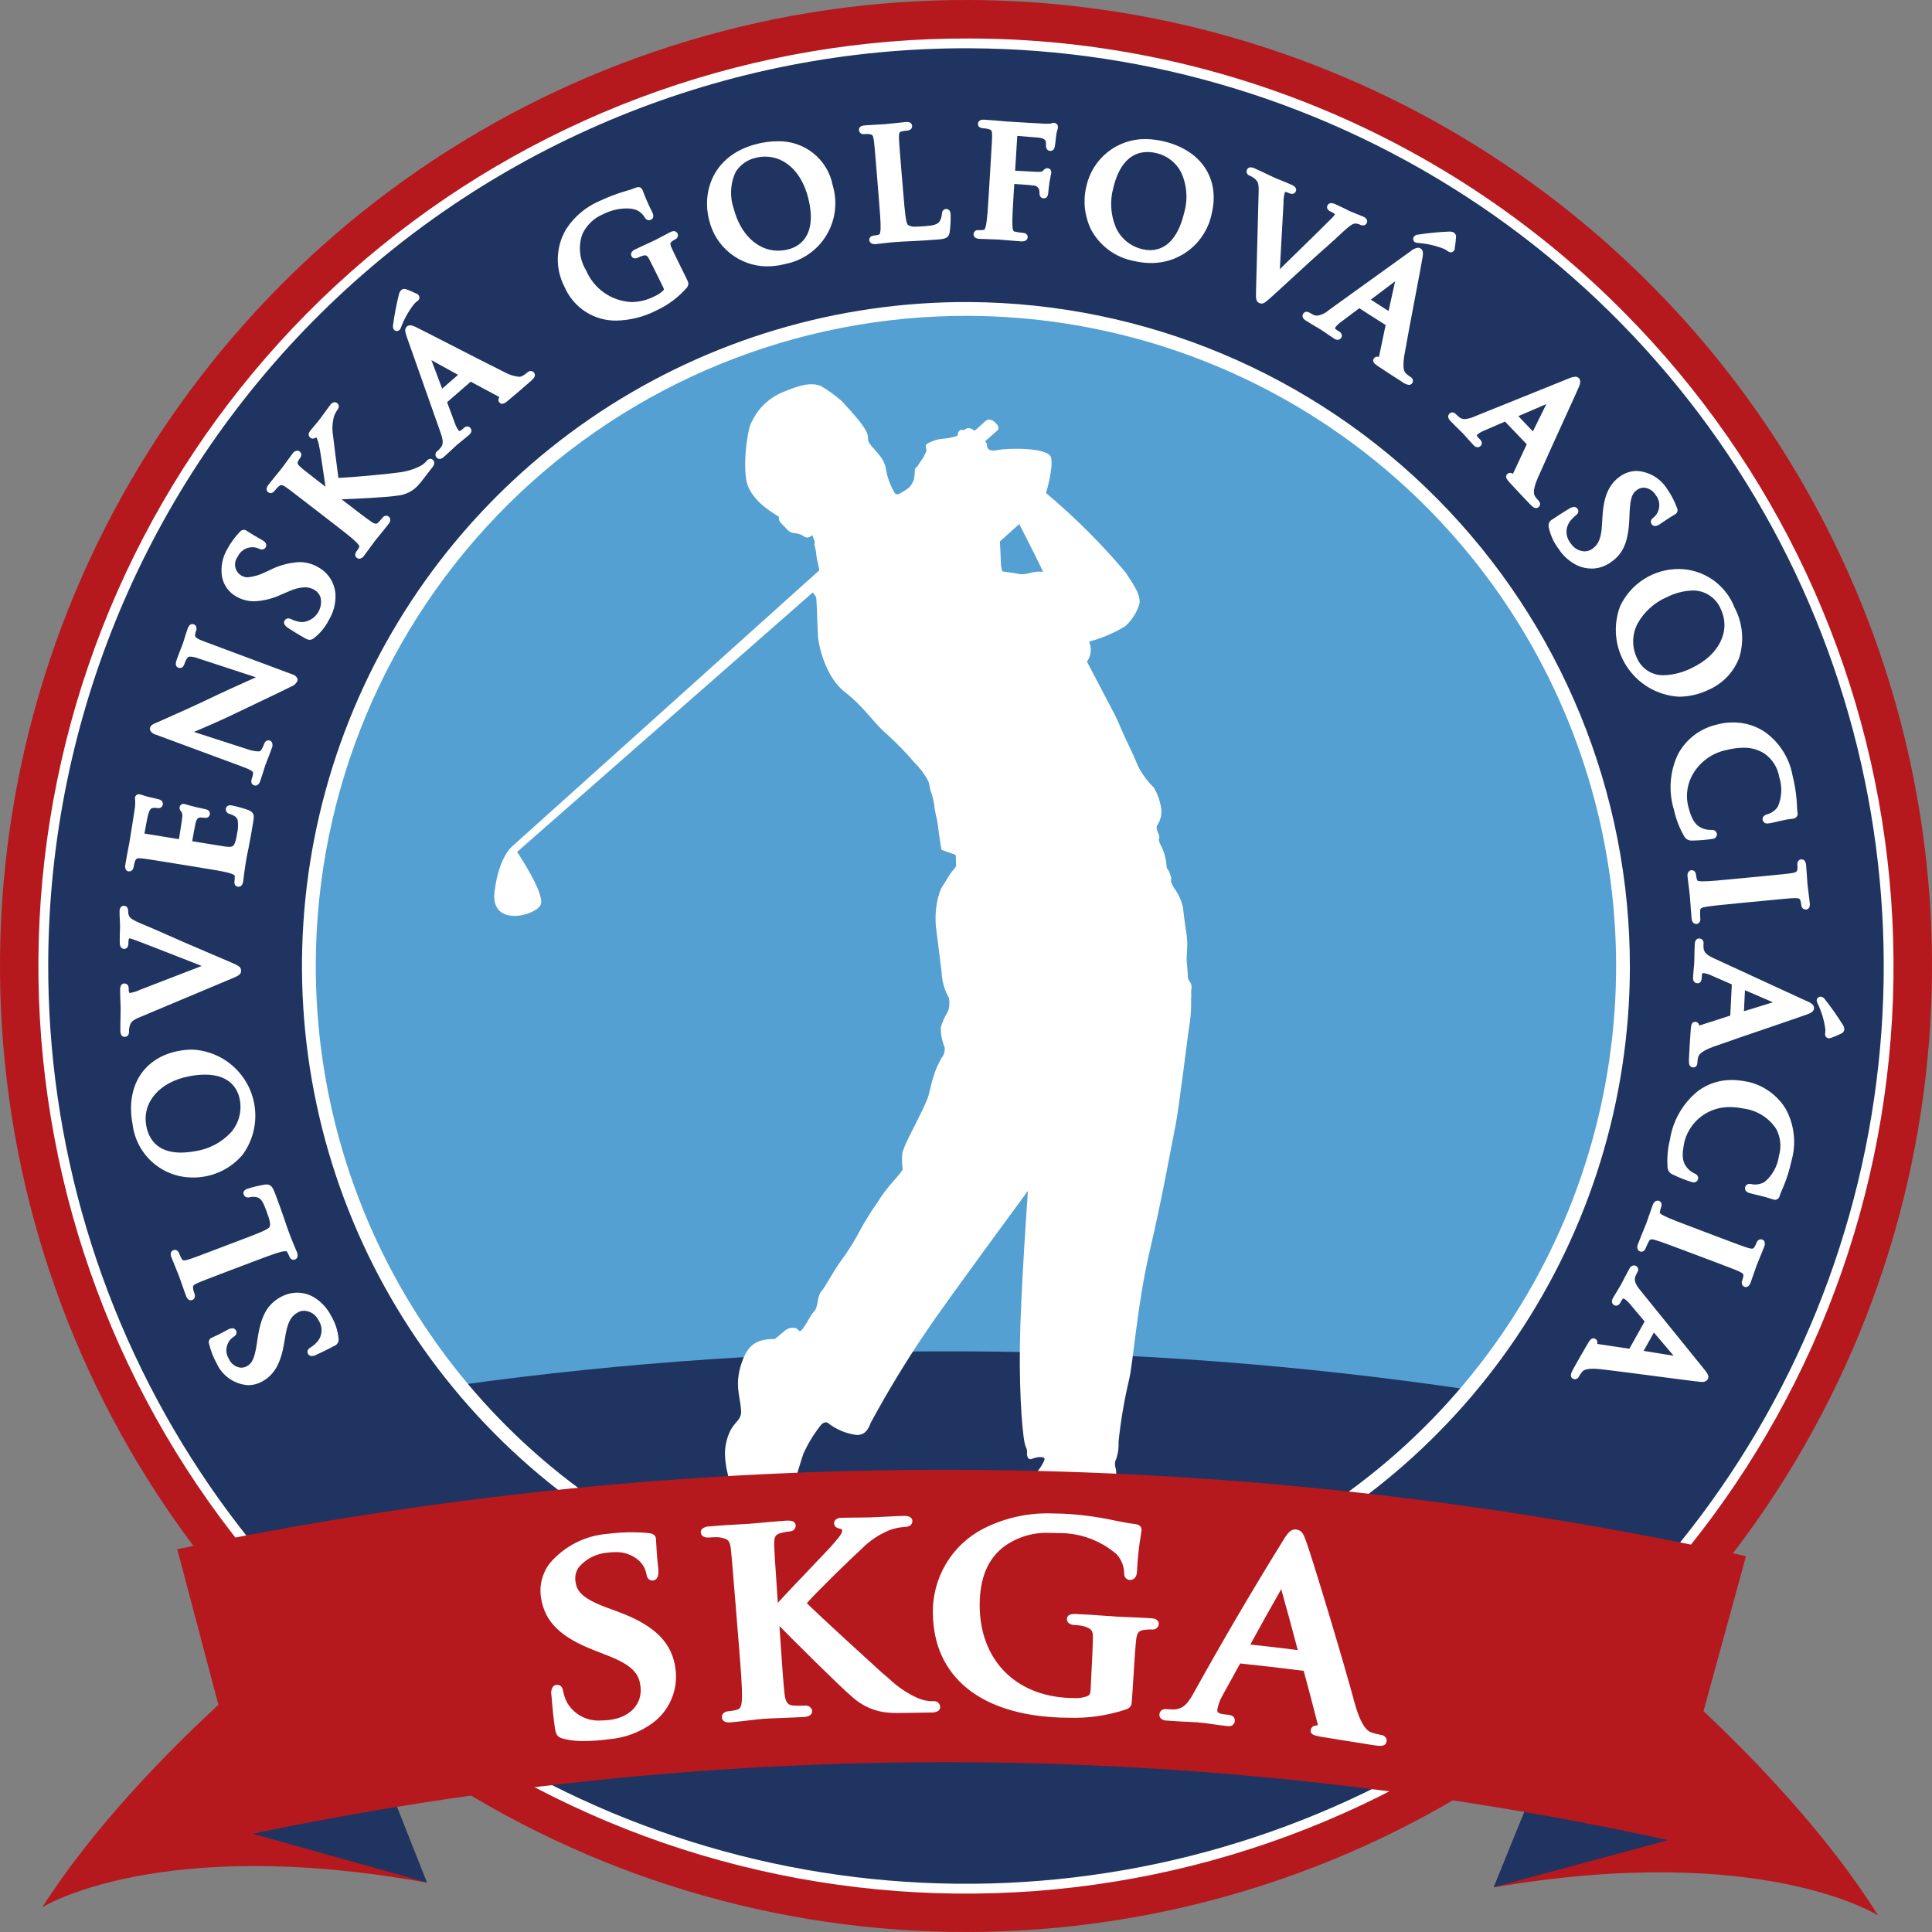 <svg width="80" height="80" viewBox="0 0 80 80" fill="none" xmlns="http://www.w3.org/2000/svg">
<rect x="0" y="0" width="80" height="80" fill="#808080" stroke="none"/>
<path d="M80 40.179C79.964 48.09 77.584 55.813 73.159 62.371C68.735 68.929 62.465 74.028 55.143 77.023C47.82 80.018 39.774 80.774 32.022 79.196C24.27 77.618 17.16 73.777 11.591 68.159C6.021 62.54 2.243 55.396 0.734 47.63C-0.775 39.864 0.053 31.825 3.113 24.529C6.173 17.234 11.327 11.01 17.924 6.644C24.521 2.277 32.265 -0.034 40.176 0C50.785 0.048 60.94 4.308 68.408 11.843C75.876 19.378 80.046 29.57 80 40.179Z" fill="#B5191E"/>
<path d="M39.831 78.204C32.276 78.17 24.899 75.896 18.636 71.669C12.373 67.443 7.503 61.455 4.643 54.461C1.783 47.467 1.061 39.782 2.569 32.379C4.076 24.975 7.745 18.184 13.112 12.865C18.479 7.546 25.302 3.938 32.72 2.498C40.137 1.057 47.815 1.848 54.782 4.771C61.75 7.693 67.695 12.616 71.865 18.918C76.034 25.219 78.242 32.615 78.208 40.171C78.151 50.3 74.079 59.993 66.884 67.123C59.69 74.253 49.961 78.238 39.831 78.204Z" fill="#1F3460"/>
<path d="M39.875 67.21C34.494 67.186 29.242 65.566 24.782 62.557C20.322 59.547 16.854 55.283 14.817 50.303C12.781 45.322 12.267 39.85 13.34 34.578C14.413 29.305 17.026 24.469 20.847 20.682C24.669 16.894 29.527 14.325 34.809 13.298C40.091 12.272 45.559 12.835 50.52 14.915C55.482 16.996 59.716 20.502 62.686 24.988C65.655 29.475 67.228 34.742 67.205 40.122C67.165 47.336 64.265 54.24 59.141 59.318C54.018 64.396 47.089 67.235 39.875 67.21Z" fill="#54A0D3"/>
<path d="M18.988 57.356C21.54 60.42 24.731 62.888 28.338 64.588C31.945 66.288 35.879 67.178 39.866 67.196C43.853 67.213 47.796 66.359 51.418 64.692C55.04 63.025 58.253 60.585 60.832 57.545C46.964 55.49 32.874 55.427 18.988 57.356Z" fill="#1F3460"/>
<path d="M40.116 13.079C45.441 13.102 50.639 14.704 55.054 17.682C59.468 20.66 62.9 24.88 64.916 29.808C66.932 34.737 67.441 40.152 66.379 45.37C65.317 50.588 62.732 55.374 58.95 59.122C55.168 62.871 50.359 65.413 45.132 66.429C39.905 67.444 34.494 66.887 29.584 64.827C24.673 62.767 20.484 59.298 17.546 54.857C14.607 50.416 13.052 45.204 13.076 39.879C13.108 32.739 15.975 25.905 21.046 20.879C26.117 15.853 32.977 13.047 40.116 13.079ZM40.119 12.507C34.681 12.483 29.359 14.072 24.824 17.073C20.29 20.074 16.747 24.352 14.644 29.366C12.54 34.381 11.972 39.906 13.009 45.244C14.046 50.582 16.643 55.492 20.471 59.354C24.298 63.216 29.186 65.856 34.514 66.941C39.842 68.025 45.373 67.505 50.406 65.447C55.438 63.388 59.748 59.883 62.789 55.376C65.83 50.868 67.466 45.56 67.49 40.122C67.514 32.833 64.646 25.832 59.515 20.655C54.383 15.478 47.408 12.548 40.119 12.507Z" fill="white"/>
<path d="M12.972 53.701C12.771 53.589 12.544 53.529 12.313 53.526C12.075 53.528 11.84 53.588 11.631 53.703C11.069 54.009 10.806 54.479 10.664 55.441L10.632 55.655C10.535 56.292 10.418 56.462 10.226 56.569C10.151 56.611 10.067 56.633 9.981 56.633C9.873 56.625 9.769 56.587 9.681 56.523C9.592 56.46 9.523 56.373 9.48 56.273C9.419 56.181 9.383 56.075 9.374 55.965C9.366 55.854 9.385 55.744 9.43 55.643C9.476 55.531 9.555 55.435 9.655 55.367C9.852 55.26 9.788 55.12 9.774 55.092C9.759 55.064 9.736 55.04 9.709 55.024C9.681 55.008 9.65 54.999 9.618 55C9.544 55.006 9.472 55.03 9.41 55.071C9.109 55.236 8.94 55.313 8.839 55.359C8.797 55.379 8.767 55.393 8.744 55.404C8.701 55.428 8.669 55.467 8.654 55.513C8.638 55.559 8.64 55.609 8.66 55.654C8.727 55.934 8.832 56.205 8.972 56.457C9.087 56.709 9.268 56.926 9.495 57.085C9.723 57.243 9.989 57.337 10.266 57.357C10.471 57.358 10.672 57.306 10.852 57.207C11.352 56.935 11.626 56.458 11.766 55.612L11.827 55.257C11.936 54.61 12.143 54.448 12.346 54.337C12.424 54.295 12.512 54.274 12.601 54.275C12.728 54.282 12.85 54.323 12.955 54.394C13.059 54.466 13.143 54.565 13.195 54.68C13.289 54.823 13.33 54.995 13.31 55.165C13.291 55.335 13.213 55.493 13.089 55.611C13.023 55.68 12.948 55.74 12.867 55.79C12.838 55.803 12.811 55.822 12.789 55.845C12.767 55.868 12.75 55.895 12.738 55.926C12.731 55.952 12.729 55.98 12.735 56.008C12.74 56.035 12.751 56.061 12.768 56.083C12.785 56.105 12.807 56.122 12.832 56.134C12.857 56.146 12.885 56.152 12.913 56.151C12.975 56.149 13.036 56.132 13.091 56.102C13.217 56.045 13.54 55.894 13.826 55.739C13.892 55.718 13.947 55.673 13.983 55.614C14.018 55.555 14.031 55.485 14.019 55.417C13.986 55.091 13.882 54.777 13.715 54.495C13.55 54.164 13.292 53.888 12.972 53.701ZM8.165 53.137C8.34 53.057 8.495 52.997 9.381 52.66L10.402 52.273L10.425 52.263C10.943 52.068 11.39 51.899 11.63 51.838C11.691 51.822 11.754 51.812 11.818 51.809C11.868 51.809 11.876 51.821 11.883 51.832C11.919 51.888 11.949 51.947 11.973 52.008C12.012 52.112 12.073 52.165 12.153 52.165L12.191 52.162L12.212 52.155C12.255 52.139 12.29 52.106 12.309 52.065C12.333 51.997 12.329 51.922 12.299 51.856C12.277 51.799 12.249 51.734 12.22 51.668C12.191 51.603 12.16 51.53 12.133 51.459C12.077 51.328 12.031 51.205 12.004 51.135C11.914 50.898 11.841 50.689 11.754 50.424L11.687 50.233C11.609 50.013 11.52 49.757 11.398 49.436C11.306 49.194 11.237 49.047 11.041 49.046C11.021 49.046 11 49.046 10.975 49.05C10.728 49.089 10.484 49.148 10.246 49.225C10.214 49.232 10.184 49.246 10.158 49.265C10.132 49.285 10.11 49.309 10.093 49.337C10.084 49.358 10.08 49.38 10.08 49.402C10.08 49.424 10.084 49.446 10.093 49.467C10.106 49.502 10.129 49.532 10.16 49.554C10.191 49.575 10.228 49.586 10.265 49.586C10.295 49.585 10.324 49.581 10.352 49.573C10.397 49.562 10.443 49.558 10.489 49.559C10.553 49.558 10.616 49.567 10.677 49.587C10.839 49.652 10.916 49.837 11.028 50.132C11.19 50.559 11.202 50.703 11.166 50.797C11.129 50.905 10.623 51.098 10.037 51.318L9.017 51.706C8.149 52.036 7.979 52.1 7.791 52.157C7.738 52.176 7.683 52.187 7.628 52.191C7.585 52.191 7.557 52.18 7.523 52.124C7.487 52.06 7.455 51.993 7.428 51.925C7.411 51.878 7.366 51.755 7.242 51.755L7.2 51.759L7.178 51.767C7.158 51.774 7.139 51.786 7.122 51.801C7.106 51.816 7.093 51.833 7.084 51.853C7.072 51.889 7.068 51.926 7.07 51.962C7.073 51.999 7.083 52.035 7.1 52.068C7.147 52.191 7.222 52.371 7.288 52.533C7.342 52.666 7.392 52.786 7.416 52.848C7.44 52.911 7.477 53.02 7.518 53.139C7.575 53.302 7.64 53.492 7.7 53.65C7.724 53.712 7.773 53.84 7.899 53.841L7.938 53.837L7.959 53.829C7.981 53.822 8 53.81 8.017 53.794C8.034 53.779 8.047 53.761 8.057 53.74C8.067 53.709 8.072 53.677 8.07 53.645C8.069 53.612 8.061 53.581 8.047 53.552C8.024 53.496 8.008 53.438 7.998 53.379C7.978 53.252 7.992 53.213 8.162 53.137H8.165ZM8.501 48.712C9.113 48.598 9.665 48.273 10.063 47.794C10.348 47.393 10.521 46.924 10.563 46.434C10.605 45.944 10.514 45.452 10.301 45.009C10.087 44.566 9.759 44.189 9.35 43.916C8.94 43.644 8.465 43.487 7.975 43.461C7.781 43.461 7.588 43.479 7.398 43.516C5.942 43.792 5.193 44.985 5.49 46.553C5.563 47.164 5.858 47.726 6.319 48.133C6.78 48.539 7.375 48.762 7.99 48.758C8.161 48.759 8.332 48.744 8.5 48.712H8.501ZM6.059 46.627C5.873 45.649 6.602 44.801 7.832 44.566C8.053 44.522 8.279 44.499 8.505 44.498C9.613 44.503 9.866 45.205 9.924 45.508C9.975 45.753 9.969 46.007 9.904 46.249C9.84 46.491 9.719 46.715 9.552 46.902C9.167 47.309 8.658 47.577 8.105 47.664C7.899 47.704 7.69 47.725 7.48 47.727C6.477 47.722 6.154 47.124 6.059 46.627ZM5.758 42.133L9.533 40.547C9.854 40.414 9.987 40.359 9.984 40.194C9.982 40.029 9.866 39.982 9.52 39.831L9.449 39.8C9.308 39.739 9.091 39.646 8.81 39.527C8.474 39.383 8.048 39.201 7.554 38.988C7.243 38.854 7.004 38.748 6.789 38.651C6.475 38.512 6.215 38.396 5.867 38.255C5.497 38.101 5.404 38.019 5.363 37.962C5.322 37.891 5.303 37.809 5.308 37.727C5.306 37.523 5.171 37.507 5.127 37.506C5.091 37.506 5.057 37.518 5.028 37.538C5 37.559 4.979 37.589 4.968 37.622C4.953 37.667 4.947 37.714 4.95 37.761C4.95 37.869 4.957 38.01 4.963 38.133C4.968 38.223 4.972 38.3 4.972 38.345C4.972 38.372 4.972 38.417 4.968 38.479C4.963 38.604 4.956 38.789 4.958 38.994C4.958 39.075 4.958 39.291 5.148 39.291C5.199 39.291 5.318 39.263 5.317 39.06C5.313 38.99 5.321 38.921 5.341 38.854C5.406 38.861 5.47 38.877 5.529 38.903C5.784 38.992 6.67 39.34 7.453 39.646C7.787 39.778 8.106 39.901 8.353 39.998L5.813 40.979C5.676 41.046 5.529 41.092 5.378 41.116C5.359 41.116 5.356 41.113 5.35 41.105C5.331 41.052 5.325 40.995 5.33 40.938C5.33 40.734 5.18 40.723 5.15 40.723C5.083 40.723 4.972 40.758 4.973 40.989C4.973 41.173 4.981 41.351 4.987 41.5C4.992 41.601 4.995 41.688 4.995 41.752C4.995 41.852 4.994 41.978 4.99 42.119C4.986 42.286 4.982 42.472 4.983 42.65C4.983 42.725 4.985 42.933 5.162 42.934C5.185 42.934 5.209 42.931 5.23 42.922C5.252 42.914 5.272 42.901 5.289 42.885C5.307 42.864 5.322 42.84 5.331 42.814C5.34 42.787 5.344 42.76 5.342 42.732C5.339 42.663 5.345 42.593 5.36 42.526C5.407 42.35 5.441 42.267 5.757 42.133H5.758ZM5.324 36.078L5.344 36.081H5.353C5.421 36.081 5.509 36.048 5.538 35.881C5.548 35.809 5.564 35.739 5.587 35.67C5.632 35.556 5.67 35.537 5.768 35.538C5.796 35.538 5.824 35.54 5.852 35.543C6.035 35.56 6.203 35.587 7.01 35.718L7.142 35.739L8.219 35.914C8.776 36.004 9.257 36.081 9.499 36.151C9.655 36.199 9.718 36.233 9.72 36.273C9.723 36.339 9.72 36.405 9.71 36.47C9.678 36.672 9.805 36.71 9.845 36.717L9.864 36.719H9.874C9.934 36.719 10.037 36.691 10.068 36.502C10.078 36.442 10.085 36.373 10.094 36.302C10.103 36.23 10.111 36.151 10.124 36.073C10.142 35.927 10.162 35.795 10.174 35.728C10.203 35.547 10.239 35.36 10.295 35.098L10.328 34.923C10.373 34.69 10.426 34.404 10.484 34.04C10.522 33.803 10.547 33.66 10.306 33.551C10.078 33.468 9.845 33.402 9.607 33.353C9.581 33.348 9.555 33.345 9.529 33.345C9.487 33.342 9.445 33.355 9.412 33.381C9.379 33.407 9.357 33.445 9.351 33.487C9.345 33.537 9.359 33.588 9.389 33.628C9.419 33.669 9.464 33.697 9.514 33.705C9.75 33.786 9.815 33.863 9.843 33.969C9.867 34.146 9.859 34.327 9.82 34.502C9.733 35.042 9.655 35.066 9.489 35.066C9.434 35.065 9.38 35.06 9.326 35.053C9.197 35.036 8.867 34.98 8.616 34.94L8.382 34.902L7.959 34.833C7.997 34.602 8.078 34.154 8.102 34.066C8.157 33.863 8.241 33.856 8.283 33.852H8.321C8.362 33.852 8.402 33.856 8.437 33.86L8.515 33.865C8.558 33.866 8.599 33.852 8.631 33.824C8.662 33.796 8.683 33.757 8.688 33.715C8.698 33.65 8.684 33.535 8.478 33.5C8.456 33.496 8.381 33.479 8.296 33.462C8.219 33.444 8.134 33.425 8.081 33.413C7.884 33.365 7.776 33.331 7.716 33.313C7.689 33.304 7.661 33.296 7.633 33.29L7.609 33.288H7.6C7.56 33.287 7.521 33.3 7.491 33.327C7.461 33.353 7.441 33.389 7.436 33.429C7.423 33.511 7.47 33.568 7.525 33.636C7.552 33.706 7.558 33.783 7.543 33.856C7.535 33.963 7.461 34.435 7.41 34.748L5.981 34.516C6.018 34.302 6.107 33.824 6.131 33.745C6.206 33.482 6.26 33.471 6.327 33.458C6.353 33.452 6.38 33.449 6.406 33.45C6.439 33.45 6.472 33.453 6.505 33.458C6.523 33.461 6.541 33.463 6.559 33.463C6.602 33.466 6.645 33.453 6.678 33.425C6.712 33.398 6.734 33.358 6.74 33.315C6.748 33.269 6.737 33.222 6.712 33.183C6.686 33.145 6.646 33.117 6.601 33.106C6.551 33.089 6.411 33.057 6.304 33.033C6.254 33.021 6.213 33.012 6.191 33.007C6.083 32.984 5.976 32.953 5.872 32.915C5.847 32.905 5.821 32.897 5.794 32.892L5.762 32.888H5.753C5.714 32.886 5.676 32.899 5.646 32.924C5.616 32.949 5.596 32.984 5.59 33.022C5.586 33.056 5.588 33.09 5.594 33.123C5.596 33.134 5.597 33.144 5.598 33.154C5.603 33.207 5.594 33.351 5.592 33.4C5.582 33.496 5.432 34.431 5.375 34.782L5.352 34.922C5.338 35.006 5.31 35.145 5.277 35.307C5.264 35.382 5.251 35.461 5.235 35.542C5.22 35.623 5.204 35.716 5.19 35.8C5.18 35.837 5.177 35.875 5.182 35.912C5.186 35.95 5.198 35.986 5.217 36.019C5.243 36.054 5.283 36.078 5.327 36.085L5.324 36.078ZM6.463 30.424L9.903 31.696C10.351 31.859 10.486 31.934 10.482 32.01C10.474 32.092 10.455 32.173 10.425 32.25C10.36 32.442 10.476 32.502 10.514 32.516L10.555 32.528H10.576C10.707 32.528 10.754 32.397 10.777 32.334C10.85 32.126 10.91 31.927 10.948 31.805C10.964 31.752 10.976 31.713 10.982 31.695C10.996 31.658 11.02 31.601 11.046 31.529C11.097 31.401 11.169 31.22 11.256 30.977C11.272 30.942 11.282 30.904 11.284 30.866C11.285 30.827 11.28 30.789 11.267 30.753C11.257 30.732 11.243 30.714 11.226 30.699C11.21 30.684 11.19 30.672 11.168 30.665L11.134 30.655H11.114C10.988 30.655 10.944 30.782 10.929 30.822C10.9 30.913 10.857 30.999 10.802 31.076C10.793 31.086 10.772 31.114 10.678 31.114C10.519 31.102 10.363 31.068 10.214 31.013L8.032 30.308C8.412 30.147 9.094 29.856 9.722 29.552C10.043 29.396 10.399 29.228 10.738 29.066C11.262 28.817 11.757 28.582 12.047 28.434C12.159 28.396 12.253 28.317 12.308 28.211C12.317 28.189 12.321 28.164 12.32 28.14C12.319 28.116 12.313 28.092 12.303 28.07C12.252 27.991 12.172 27.935 12.081 27.915L8.419 26.548C8.07 26.418 8.074 26.354 8.078 26.285C8.083 26.233 8.096 26.181 8.115 26.133C8.129 26.102 8.137 26.068 8.138 26.034C8.138 26 8.132 25.966 8.119 25.935C8.109 25.915 8.096 25.898 8.079 25.883C8.063 25.869 8.043 25.858 8.022 25.851L7.988 25.841H7.968C7.837 25.841 7.789 25.977 7.766 26.043C7.699 26.235 7.649 26.401 7.616 26.51C7.6 26.562 7.589 26.599 7.581 26.62C7.565 26.667 7.537 26.738 7.503 26.824C7.449 26.96 7.38 27.136 7.315 27.322C7.289 27.397 7.221 27.591 7.391 27.65L7.43 27.661H7.451C7.534 27.661 7.596 27.607 7.635 27.5C7.662 27.409 7.702 27.323 7.754 27.244C7.769 27.225 7.789 27.209 7.811 27.2C7.834 27.19 7.858 27.186 7.883 27.188C7.998 27.198 8.111 27.224 8.219 27.266L10.597 28.045C10.499 28.089 10.379 28.143 10.253 28.2C9.859 28.377 9.361 28.601 9.053 28.748C8.065 29.225 6.983 29.704 6.542 29.897L6.465 29.93C6.352 29.977 6.254 30.019 6.218 30.121C6.21 30.143 6.206 30.167 6.207 30.191C6.209 30.214 6.215 30.237 6.225 30.258C6.252 30.3 6.287 30.337 6.328 30.365C6.369 30.394 6.415 30.414 6.464 30.424L6.463 30.424ZM9.798 24.709C10.019 24.833 10.268 24.898 10.521 24.898C10.907 24.883 11.286 24.79 11.636 24.624L11.969 24.483C12.175 24.385 12.399 24.329 12.627 24.317C12.766 24.318 12.902 24.356 13.021 24.427C13.084 24.464 13.139 24.512 13.184 24.57C13.228 24.628 13.26 24.693 13.279 24.764C13.301 24.879 13.298 24.998 13.272 25.113C13.245 25.227 13.194 25.335 13.123 25.428C13.053 25.522 12.963 25.6 12.86 25.657C12.757 25.715 12.644 25.75 12.527 25.76C12.466 25.759 12.405 25.752 12.346 25.739C12.252 25.719 12.16 25.688 12.073 25.646C12.033 25.621 11.988 25.607 11.941 25.605C11.909 25.605 11.877 25.613 11.85 25.629C11.822 25.645 11.8 25.669 11.785 25.697C11.745 25.768 11.738 25.879 11.931 26.005L11.964 26.026C12.083 26.102 12.362 26.28 12.633 26.43C12.69 26.467 12.755 26.489 12.823 26.494C12.891 26.491 12.956 26.464 13.007 26.419C13.265 26.216 13.474 25.959 13.621 25.666C13.812 25.349 13.906 24.983 13.892 24.612C13.877 24.378 13.804 24.152 13.677 23.954C13.551 23.757 13.376 23.595 13.169 23.483C12.937 23.348 12.673 23.276 12.404 23.275C11.979 23.296 11.563 23.407 11.184 23.601L10.987 23.689C10.76 23.807 10.512 23.881 10.257 23.905C10.166 23.905 10.076 23.881 9.998 23.835C9.932 23.797 9.875 23.746 9.831 23.684C9.787 23.622 9.756 23.552 9.742 23.477C9.728 23.402 9.729 23.326 9.747 23.252C9.765 23.178 9.799 23.109 9.845 23.049C9.891 22.948 9.961 22.86 10.05 22.794C10.138 22.727 10.242 22.683 10.352 22.667C10.472 22.648 10.595 22.664 10.707 22.712C10.749 22.738 10.797 22.752 10.846 22.754C10.874 22.754 10.901 22.748 10.925 22.736C10.95 22.724 10.971 22.707 10.988 22.685C11.004 22.663 11.016 22.638 11.021 22.611C11.026 22.585 11.025 22.557 11.018 22.531C10.996 22.453 10.925 22.4 10.825 22.346C10.535 22.184 10.379 22.082 10.285 22.024C10.24 21.996 10.21 21.975 10.187 21.963C10.159 21.948 10.128 21.939 10.096 21.939C10.064 21.941 10.032 21.949 10.004 21.964C9.975 21.979 9.95 21.999 9.93 22.024C9.73 22.232 9.558 22.467 9.42 22.721C9.211 23.066 9.13 23.473 9.191 23.872C9.223 24.048 9.294 24.214 9.399 24.359C9.503 24.504 9.639 24.623 9.796 24.708L9.798 24.709ZM17.827 18.997C17.794 18.998 17.763 19.007 17.735 19.023C17.707 19.038 17.683 19.061 17.665 19.088C17.588 19.176 17.495 19.25 17.391 19.304C17.091 19.454 16.765 19.544 16.43 19.572L16.362 19.582C16.061 19.629 14.53 19.77 14.014 19.79C13.955 19.369 13.817 18.277 13.788 18.021C13.748 17.767 13.761 17.508 13.826 17.259C13.859 17.156 13.908 17.059 13.971 16.971C14.093 16.813 13.995 16.717 13.961 16.692C13.932 16.668 13.896 16.655 13.858 16.654C13.822 16.657 13.787 16.669 13.756 16.687C13.725 16.706 13.699 16.731 13.679 16.761C13.618 16.84 13.537 16.954 13.455 17.067C13.38 17.17 13.305 17.273 13.251 17.345C13.198 17.417 13.113 17.516 13.032 17.614C12.957 17.704 12.884 17.79 12.844 17.84C12.722 17.998 12.806 18.093 12.851 18.125C12.88 18.15 12.916 18.163 12.954 18.163C13.007 18.159 13.057 18.139 13.1 18.107C13.163 18.238 13.204 18.378 13.223 18.521L13.233 18.565C13.267 18.725 13.346 19.254 13.414 19.722C13.437 19.88 13.459 20.03 13.478 20.155C12.736 19.581 12.602 19.477 12.455 19.349C12.29 19.207 12.313 19.161 12.342 19.103C12.364 19.056 12.391 19.013 12.422 18.972C12.449 18.94 12.467 18.901 12.475 18.859C12.48 18.828 12.477 18.797 12.465 18.768C12.453 18.739 12.434 18.714 12.409 18.695C12.38 18.672 12.344 18.66 12.307 18.66C12.267 18.664 12.228 18.678 12.194 18.7C12.16 18.722 12.132 18.751 12.111 18.786C12.04 18.878 11.941 19.017 11.848 19.143C11.772 19.245 11.707 19.339 11.666 19.391C11.624 19.444 11.566 19.516 11.49 19.608C11.377 19.744 11.24 19.912 11.12 20.068C11.087 20.106 11.062 20.149 11.045 20.196C11.034 20.229 11.033 20.265 11.043 20.298C11.054 20.331 11.074 20.36 11.102 20.381C11.132 20.405 11.168 20.419 11.206 20.419C11.242 20.415 11.277 20.404 11.307 20.385C11.338 20.366 11.364 20.341 11.384 20.31C11.427 20.252 11.475 20.198 11.528 20.149C11.595 20.091 11.632 20.085 11.653 20.085C11.715 20.095 11.773 20.122 11.821 20.162C11.978 20.268 12.12 20.377 12.8 20.903L12.862 20.951L13.725 21.617L13.765 21.647C14.194 21.98 14.564 22.266 14.739 22.437C14.835 22.535 14.895 22.609 14.876 22.649C14.848 22.709 14.813 22.765 14.773 22.817C14.73 22.865 14.707 22.927 14.71 22.991C14.713 23.013 14.72 23.033 14.731 23.052C14.741 23.07 14.756 23.086 14.773 23.099C14.803 23.123 14.84 23.137 14.878 23.137C14.917 23.133 14.955 23.12 14.989 23.099C15.022 23.078 15.05 23.05 15.071 23.016C15.156 22.906 15.265 22.756 15.359 22.626C15.432 22.525 15.496 22.437 15.534 22.387C15.572 22.337 15.629 22.269 15.701 22.182C15.816 22.04 15.964 21.862 16.093 21.693C16.116 21.667 16.134 21.638 16.145 21.605C16.157 21.573 16.162 21.539 16.16 21.505C16.157 21.483 16.15 21.461 16.14 21.442C16.129 21.422 16.114 21.405 16.096 21.392C16.068 21.368 16.033 21.354 15.996 21.354C15.963 21.355 15.932 21.364 15.904 21.38C15.875 21.395 15.851 21.418 15.833 21.444C15.773 21.518 15.709 21.588 15.641 21.655C15.631 21.665 15.62 21.673 15.607 21.678C15.594 21.683 15.58 21.686 15.566 21.686C15.502 21.678 15.442 21.654 15.392 21.614C15.172 21.468 14.785 21.169 14.338 20.824L14.146 20.675C14.687 20.659 16.107 20.586 16.433 20.525C16.757 20.501 17.061 20.359 17.288 20.126C17.387 20.018 17.48 19.905 17.567 19.787L17.895 19.36C17.924 19.332 17.946 19.299 17.961 19.262C17.977 19.225 17.984 19.185 17.983 19.145C17.98 19.122 17.972 19.101 17.96 19.081C17.949 19.062 17.933 19.045 17.915 19.032C17.887 19.01 17.852 18.997 17.817 18.997L17.827 18.997ZM21.971 15.363C21.918 15.365 21.868 15.388 21.831 15.427C21.771 15.478 21.708 15.524 21.64 15.564C21.593 15.589 21.541 15.602 21.487 15.601C21.28 15.579 21.079 15.515 20.897 15.413C20.39 15.164 19.444 14.679 18.609 14.25C17.951 13.912 17.383 13.621 17.231 13.549C17.155 13.506 17.071 13.479 16.985 13.47C16.935 13.469 16.887 13.487 16.849 13.52C16.733 13.62 16.785 13.775 16.846 13.954L18.241 17.91C18.349 18.22 18.376 18.395 18.235 18.554C18.195 18.598 18.153 18.64 18.108 18.679C18.087 18.693 18.07 18.711 18.057 18.732C18.044 18.753 18.035 18.777 18.032 18.801C18.029 18.826 18.03 18.851 18.038 18.875C18.045 18.898 18.057 18.92 18.073 18.939C18.089 18.959 18.109 18.975 18.132 18.986C18.155 18.997 18.18 19.003 18.206 19.003C18.271 18.998 18.332 18.969 18.377 18.921C18.541 18.778 18.706 18.622 18.813 18.522C18.863 18.475 18.899 18.442 18.916 18.427C18.988 18.364 19.077 18.293 19.166 18.221C19.254 18.148 19.348 18.075 19.424 18.008C19.579 17.871 19.511 17.76 19.474 17.718C19.459 17.699 19.44 17.684 19.419 17.674C19.397 17.664 19.374 17.658 19.35 17.658C19.292 17.662 19.238 17.688 19.197 17.73L19.127 17.791C19.1 17.82 19.066 17.84 19.028 17.849C19.015 17.849 18.999 17.833 18.988 17.821C18.92 17.727 18.867 17.623 18.832 17.513L18.513 16.655L19.491 15.804L20.68 16.443C20.653 16.474 20.638 16.514 20.638 16.555C20.638 16.595 20.653 16.635 20.68 16.666L20.74 16.719H20.797C20.875 16.708 20.948 16.671 21.003 16.614L21.027 16.595C21.41 16.277 21.752 15.98 21.92 15.833C22.071 15.702 22.142 15.631 22.149 15.543C22.15 15.497 22.134 15.453 22.102 15.419C22.071 15.385 22.028 15.364 21.982 15.362L21.971 15.363ZM18.309 16.094L17.864 14.913L18.967 15.521L18.309 16.094ZM16.434 13.705C16.473 13.706 16.51 13.692 16.54 13.667C16.57 13.637 16.593 13.6 16.604 13.558L16.623 13.509C16.753 13.174 16.933 12.861 17.156 12.579C17.192 12.539 17.232 12.503 17.276 12.472C17.288 12.463 17.298 12.455 17.307 12.448C17.328 12.43 17.345 12.407 17.356 12.381C17.366 12.354 17.37 12.326 17.366 12.298C17.36 12.265 17.345 12.234 17.322 12.209C17.3 12.184 17.271 12.166 17.24 12.155C17.079 12.08 16.95 12.024 16.849 11.988C16.814 11.973 16.777 11.965 16.739 11.963C16.692 11.963 16.648 11.98 16.613 12.012C16.565 12.061 16.531 12.124 16.518 12.192C16.413 12.614 16.331 13.041 16.274 13.472C16.267 13.503 16.268 13.536 16.275 13.567C16.282 13.598 16.295 13.628 16.314 13.654C16.329 13.671 16.348 13.684 16.369 13.694C16.389 13.703 16.412 13.708 16.434 13.708V13.705ZM28.131 10.933L28.104 10.878C27.98 10.626 27.881 10.423 27.81 10.265C27.721 10.072 27.772 10.035 27.825 9.996C27.864 9.966 27.906 9.939 27.949 9.916C27.973 9.907 27.995 9.894 28.014 9.877C28.033 9.86 28.047 9.839 28.058 9.816C28.068 9.793 28.073 9.768 28.073 9.743C28.072 9.717 28.067 9.692 28.056 9.669C28.042 9.64 28.02 9.614 27.992 9.597C27.964 9.579 27.931 9.57 27.898 9.57C27.847 9.573 27.797 9.588 27.752 9.613C27.658 9.659 27.538 9.724 27.42 9.788C27.302 9.852 27.195 9.909 27.11 9.95C27.035 9.988 26.926 10.037 26.8 10.094C26.64 10.166 26.457 10.25 26.296 10.33C26.261 10.342 26.23 10.361 26.203 10.386C26.176 10.411 26.154 10.441 26.139 10.474C26.132 10.496 26.129 10.519 26.131 10.542C26.132 10.565 26.139 10.587 26.149 10.607C26.163 10.636 26.184 10.659 26.211 10.676C26.238 10.692 26.268 10.7 26.3 10.7C26.342 10.699 26.384 10.688 26.422 10.667C26.485 10.634 26.552 10.607 26.622 10.587C26.651 10.579 26.681 10.574 26.712 10.574C26.76 10.574 26.804 10.585 26.878 10.725C26.965 10.887 27.066 11.096 27.204 11.374L27.462 11.897C27.504 11.982 27.487 12.004 27.472 12.022C27.355 12.134 27.219 12.222 27.071 12.284C26.784 12.429 26.468 12.505 26.147 12.507C25.743 12.488 25.353 12.355 25.021 12.124C24.689 11.893 24.43 11.573 24.272 11.201C24.134 10.977 24.048 10.725 24.021 10.463C23.994 10.202 24.026 9.938 24.116 9.691C24.293 9.315 24.604 9.019 24.989 8.863C25.285 8.713 25.613 8.634 25.945 8.631C26.08 8.629 26.215 8.649 26.344 8.692C26.495 8.756 26.62 8.868 26.701 9.011C26.717 9.042 26.741 9.068 26.771 9.087C26.8 9.106 26.834 9.118 26.869 9.12C26.897 9.12 26.926 9.113 26.951 9.1C27.029 9.063 27.102 8.976 27.01 8.788C26.867 8.511 26.74 8.225 26.631 7.933C26.618 7.895 26.609 7.873 26.6 7.858C26.587 7.825 26.564 7.797 26.535 7.778C26.505 7.758 26.471 7.748 26.436 7.748C26.399 7.748 26.363 7.756 26.33 7.771C26.182 7.83 26.032 7.88 25.878 7.92C25.517 8.028 25.165 8.163 24.825 8.323C24.267 8.562 23.792 8.959 23.457 9.465C23.236 9.826 23.112 10.238 23.098 10.662C23.083 11.085 23.18 11.505 23.377 11.88C23.556 12.299 23.856 12.655 24.237 12.903C24.619 13.152 25.066 13.281 25.522 13.275C26.101 13.263 26.669 13.119 27.184 12.853C27.669 12.63 28.1 12.305 28.449 11.901C28.536 11.77 28.509 11.7 28.431 11.542L28.131 10.933ZM32.197 5.85C31.904 5.851 31.613 5.889 31.329 5.963C29.543 6.42 29.056 7.91 29.361 9.102C29.485 9.644 29.788 10.128 30.22 10.477C30.651 10.827 31.188 11.022 31.744 11.03C32.011 11.03 32.276 10.995 32.534 10.927C32.883 10.857 33.214 10.714 33.505 10.509C33.797 10.303 34.042 10.039 34.225 9.733C34.408 9.428 34.526 9.087 34.57 8.734C34.614 8.38 34.584 8.021 34.482 7.68C34.381 7.153 34.096 6.679 33.677 6.344C33.258 6.009 32.734 5.834 32.198 5.85H32.197ZM32.65 10.323C32.505 10.361 32.356 10.38 32.207 10.38C31.369 10.376 30.653 9.694 30.384 8.643C30.209 8.141 30.238 7.591 30.467 7.112C30.655 6.818 30.952 6.61 31.293 6.535C31.423 6.502 31.557 6.485 31.692 6.485C32.516 6.489 33.194 7.137 33.461 8.179C33.879 9.822 33.034 10.227 32.65 10.323H32.65ZM39.174 8.653C39.111 8.658 39.004 8.694 39.001 8.871C38.993 8.981 38.957 9.088 38.897 9.182C38.791 9.315 38.591 9.341 38.274 9.367C38.133 9.379 38.02 9.384 37.928 9.384C37.814 9.399 37.698 9.375 37.599 9.315C37.506 9.248 37.462 8.709 37.411 8.087L37.319 6.996C37.243 6.069 37.228 5.888 37.224 5.692C37.219 5.474 37.265 5.462 37.331 5.443C37.403 5.427 37.476 5.415 37.55 5.408C37.583 5.409 37.617 5.403 37.648 5.39C37.679 5.378 37.707 5.36 37.731 5.336C37.745 5.319 37.756 5.299 37.762 5.278C37.769 5.257 37.771 5.235 37.769 5.213C37.766 5.175 37.743 5.05 37.56 5.05C37.541 5.05 37.521 5.051 37.502 5.053C37.369 5.064 37.173 5.086 36.999 5.105C36.857 5.12 36.729 5.135 36.66 5.14C36.585 5.146 36.465 5.152 36.329 5.159C36.163 5.167 35.973 5.178 35.812 5.191C35.641 5.205 35.56 5.273 35.569 5.39C35.571 5.414 35.577 5.438 35.589 5.459C35.6 5.48 35.615 5.499 35.634 5.515C35.653 5.53 35.674 5.541 35.698 5.548C35.721 5.554 35.745 5.556 35.769 5.553C35.782 5.553 35.795 5.553 35.812 5.553C35.847 5.549 35.882 5.548 35.912 5.548C35.939 5.548 35.965 5.55 35.991 5.554C36.117 5.57 36.153 5.595 36.179 5.78C36.207 5.97 36.22 6.133 36.298 7.081L36.386 8.169L36.39 8.212C36.434 8.756 36.472 9.225 36.463 9.471C36.454 9.631 36.436 9.703 36.399 9.713C36.337 9.733 36.272 9.745 36.206 9.751C36.001 9.766 35.993 9.898 35.996 9.944C35.999 9.971 36.022 10.107 36.215 10.109C36.228 10.109 36.242 10.109 36.259 10.109C36.32 10.104 36.389 10.095 36.461 10.086C36.533 10.077 36.612 10.067 36.689 10.06C36.825 10.043 36.951 10.033 37.036 10.026C37.276 10.006 37.493 9.995 37.788 9.984L37.99 9.973C38.222 9.96 38.495 9.945 38.836 9.917C39.148 9.891 39.278 9.857 39.325 9.618C39.357 9.369 39.37 9.117 39.363 8.866C39.358 8.813 39.344 8.653 39.171 8.652L39.174 8.653ZM43.641 5.081C43.605 5.082 43.57 5.09 43.538 5.105C43.53 5.109 43.522 5.112 43.514 5.115C43.477 5.121 43.44 5.124 43.403 5.123H43.346H43.289C43.155 5.12 41.956 5.047 41.661 5.029C41.575 5.024 41.435 5.011 41.271 4.994C41.193 4.988 41.108 4.982 41.024 4.975C40.94 4.968 40.852 4.961 40.771 4.957C40.754 4.957 40.738 4.955 40.724 4.955C40.525 4.955 40.498 5.074 40.494 5.126C40.491 5.166 40.5 5.297 40.711 5.312C40.784 5.315 40.856 5.325 40.927 5.342C41.05 5.375 41.08 5.404 41.08 5.591C41.08 5.777 41.07 5.944 41.02 6.753L41.012 6.896L40.946 7.987C40.912 8.55 40.883 9.035 40.836 9.286C40.813 9.403 40.785 9.512 40.737 9.518C40.688 9.526 40.639 9.529 40.589 9.529H40.539H40.517H40.513C40.49 9.526 40.465 9.527 40.442 9.534C40.419 9.54 40.398 9.551 40.379 9.566C40.36 9.581 40.345 9.6 40.334 9.621C40.322 9.642 40.315 9.665 40.313 9.689C40.309 9.774 40.347 9.878 40.556 9.89C40.684 9.897 40.861 9.902 41.021 9.908C41.15 9.911 41.27 9.915 41.342 9.919C41.405 9.923 41.502 9.931 41.62 9.942C41.806 9.959 42.044 9.979 42.281 9.995H42.323C42.526 9.995 42.551 9.866 42.554 9.824C42.557 9.783 42.547 9.649 42.335 9.639C42.238 9.63 42.14 9.616 42.044 9.596C41.966 9.581 41.931 9.554 41.923 9.356C41.908 9.103 41.935 8.647 41.972 8.05L41.999 7.617C42.458 7.646 42.733 7.669 42.817 7.684C42.863 7.687 42.906 7.704 42.943 7.731C42.979 7.758 43.007 7.795 43.023 7.838C43.037 7.888 43.044 7.939 43.045 7.991C43.041 8.021 43.044 8.051 43.052 8.08C43.061 8.109 43.075 8.136 43.094 8.159C43.109 8.176 43.129 8.189 43.15 8.199C43.171 8.208 43.194 8.212 43.217 8.212C43.298 8.212 43.393 8.174 43.406 7.982C43.406 7.947 43.437 7.666 43.457 7.544C43.474 7.438 43.494 7.345 43.508 7.277C43.522 7.209 43.53 7.168 43.531 7.152C43.534 7.129 43.533 7.106 43.526 7.083C43.52 7.061 43.508 7.04 43.493 7.022C43.478 7.004 43.459 6.99 43.438 6.98C43.417 6.97 43.394 6.965 43.371 6.964C43.34 6.965 43.31 6.972 43.283 6.986C43.256 7 43.232 7.02 43.214 7.044L43.197 7.063C43.169 7.096 43.13 7.116 43.019 7.116H42.993C42.918 7.116 42.839 7.112 42.745 7.105L42.034 7.068L42.123 5.627L43.002 5.698C43.196 5.715 43.279 5.791 43.295 5.827C43.312 5.892 43.317 5.96 43.31 6.027C43.315 6.202 43.406 6.244 43.492 6.25C43.547 6.25 43.647 6.226 43.676 6.07C43.688 6.021 43.703 5.894 43.722 5.719C43.73 5.646 43.737 5.584 43.74 5.566C43.751 5.502 43.766 5.439 43.785 5.378C43.796 5.345 43.804 5.31 43.807 5.275C43.81 5.252 43.807 5.228 43.8 5.206C43.793 5.184 43.782 5.163 43.766 5.145C43.751 5.128 43.732 5.113 43.711 5.103C43.69 5.093 43.667 5.088 43.643 5.087L43.641 5.081ZM48.186 5.853C47.938 5.793 47.685 5.762 47.43 5.758C46.86 5.754 46.305 5.946 45.86 6.302C45.414 6.659 45.105 7.158 44.984 7.715C44.837 8.321 44.908 8.958 45.184 9.517C45.364 9.849 45.615 10.136 45.92 10.359C46.224 10.582 46.574 10.734 46.945 10.805C47.176 10.86 47.412 10.889 47.65 10.892C48.245 10.898 48.824 10.695 49.285 10.319C49.747 9.943 50.062 9.418 50.177 8.834C50.519 7.391 49.737 6.22 48.183 5.851L48.186 5.853ZM49.037 8.8C48.731 10.091 48.096 10.36 47.613 10.358C47.516 10.357 47.419 10.345 47.324 10.323C47.079 10.27 46.85 10.161 46.655 10.003C46.46 9.845 46.305 9.643 46.203 9.414C45.989 8.897 45.952 8.323 46.099 7.783C46.331 6.805 46.822 6.292 47.521 6.295C47.642 6.296 47.763 6.311 47.882 6.34C48.104 6.39 48.312 6.489 48.491 6.63C48.67 6.771 48.815 6.95 48.916 7.154C49.15 7.668 49.193 8.249 49.039 8.793L49.037 8.8ZM54.871 10.274C55.122 10.051 55.338 9.858 55.609 9.6C55.904 9.324 56.016 9.272 56.083 9.258C56.099 9.257 56.114 9.256 56.129 9.256C56.196 9.259 56.262 9.276 56.321 9.306C56.358 9.324 56.398 9.334 56.438 9.335C56.466 9.335 56.493 9.329 56.518 9.316C56.542 9.304 56.563 9.286 56.579 9.263C56.595 9.241 56.606 9.215 56.61 9.188C56.614 9.161 56.611 9.133 56.602 9.107C56.585 9.074 56.562 9.044 56.535 9.02C56.507 8.996 56.474 8.978 56.439 8.966C56.337 8.921 56.2 8.867 56.084 8.821C56.005 8.79 55.936 8.763 55.898 8.746C55.875 8.735 55.835 8.715 55.782 8.688C55.669 8.632 55.502 8.549 55.31 8.462C55.253 8.433 55.19 8.415 55.125 8.41C55.091 8.409 55.058 8.418 55.029 8.436C55 8.455 54.978 8.481 54.965 8.513C54.955 8.532 54.95 8.553 54.95 8.575C54.949 8.597 54.953 8.618 54.961 8.638C54.99 8.697 55.041 8.741 55.103 8.763C55.167 8.789 55.227 8.825 55.28 8.869C55.248 8.925 55.207 8.976 55.16 9.02C54.975 9.211 54.309 9.862 53.721 10.436L52.996 11.145L53.147 8.422C53.143 8.271 53.161 8.12 53.2 7.973C53.21 7.952 53.214 7.951 53.227 7.949C53.282 7.957 53.336 7.975 53.385 8.001C53.42 8.017 53.459 8.027 53.498 8.028C53.532 8.029 53.565 8.02 53.593 8.001C53.621 7.983 53.644 7.956 53.657 7.925C53.678 7.875 53.706 7.75 53.485 7.652C53.318 7.577 53.151 7.511 53.013 7.456C52.919 7.418 52.839 7.386 52.782 7.361C52.695 7.323 52.585 7.269 52.464 7.21C52.309 7.135 52.136 7.053 51.968 6.979C51.913 6.95 51.853 6.933 51.792 6.927C51.758 6.926 51.725 6.935 51.697 6.953C51.669 6.971 51.647 6.997 51.634 7.028C51.624 7.051 51.618 7.076 51.618 7.101C51.618 7.127 51.624 7.152 51.634 7.175C51.645 7.198 51.66 7.218 51.678 7.235C51.697 7.252 51.72 7.264 51.744 7.272C51.808 7.298 51.869 7.332 51.925 7.374C52.065 7.49 52.127 7.555 52.119 7.898L52.011 11.993C52 12.339 51.996 12.482 52.148 12.551C52.174 12.563 52.203 12.569 52.232 12.57C52.345 12.57 52.424 12.498 52.663 12.282L52.727 12.225L53.186 11.805C53.462 11.55 53.822 11.219 54.247 10.831C54.498 10.602 54.694 10.427 54.871 10.271V10.274ZM60.239 10.271C60.263 10.131 60.279 9.991 60.288 9.85C60.297 9.808 60.294 9.764 60.277 9.724C60.261 9.685 60.233 9.651 60.197 9.628C60.144 9.601 60.085 9.588 60.026 9.59H59.995C59.565 9.608 59.136 9.65 58.711 9.715C58.678 9.718 58.646 9.728 58.617 9.743C58.587 9.759 58.562 9.781 58.542 9.807C58.53 9.825 58.522 9.845 58.519 9.865C58.515 9.886 58.516 9.907 58.521 9.928C58.53 9.969 58.554 10.005 58.589 10.029C58.633 10.051 58.682 10.062 58.731 10.06L58.763 10.064C59.121 10.094 59.473 10.177 59.807 10.312C59.855 10.335 59.9 10.363 59.942 10.396C59.956 10.405 59.967 10.414 59.973 10.417C59.999 10.435 60.029 10.446 60.061 10.448C60.093 10.45 60.124 10.443 60.152 10.427C60.18 10.412 60.203 10.389 60.218 10.361C60.234 10.334 60.241 10.302 60.239 10.27V10.271ZM58.822 10.288C58.791 10.268 58.754 10.257 58.717 10.257C58.6 10.275 58.492 10.328 58.405 10.407L55.001 12.857C54.872 12.973 54.711 13.047 54.54 13.072C54.485 13.071 54.43 13.058 54.381 13.034C54.328 13.008 54.276 12.979 54.226 12.948C54.19 12.925 54.149 12.911 54.107 12.909C54.078 12.909 54.05 12.916 54.025 12.93C54 12.944 53.979 12.965 53.964 12.989C53.927 13.047 53.893 13.162 54.07 13.274C54.246 13.386 54.438 13.5 54.566 13.573C54.629 13.611 54.677 13.638 54.697 13.652C54.779 13.703 54.872 13.769 54.967 13.835C55.062 13.9 55.158 13.966 55.241 14.019C55.283 14.05 55.333 14.068 55.385 14.071C55.416 14.071 55.445 14.063 55.472 14.049C55.498 14.034 55.52 14.012 55.536 13.986C55.548 13.968 55.557 13.947 55.561 13.925C55.565 13.904 55.565 13.881 55.56 13.86C55.551 13.831 55.537 13.804 55.517 13.78C55.498 13.757 55.474 13.738 55.447 13.724L55.367 13.674C55.262 13.607 55.279 13.581 55.3 13.549C55.371 13.457 55.456 13.378 55.552 13.313L56.285 12.764L57.376 13.459L57.1 14.78C57.077 14.772 57.053 14.768 57.029 14.767C57 14.767 56.972 14.774 56.947 14.788C56.922 14.802 56.901 14.822 56.886 14.846C56.801 14.979 56.936 15.075 57.027 15.139L57.051 15.157C57.444 15.421 57.81 15.654 58.006 15.779L58.037 15.798C58.124 15.87 58.228 15.919 58.34 15.939C58.365 15.938 58.389 15.932 58.412 15.921C58.434 15.91 58.454 15.895 58.47 15.875C58.486 15.856 58.497 15.833 58.503 15.809C58.509 15.785 58.51 15.759 58.505 15.735C58.498 15.707 58.484 15.682 58.467 15.66C58.449 15.637 58.426 15.619 58.401 15.606C58.336 15.564 58.274 15.517 58.218 15.464C58.168 15.412 58.054 15.294 58.152 14.706C58.248 14.148 58.447 13.097 58.623 12.171C58.761 11.45 58.878 10.827 58.904 10.662C58.925 10.531 58.95 10.369 58.824 10.289L58.822 10.288ZM57.497 12.877L56.763 12.408L57.769 11.648L57.497 12.877ZM63.559 20.54C63.522 20.479 63.441 20.337 63.677 19.79C63.907 19.261 64.379 18.226 64.757 17.395C65.052 16.75 65.306 16.194 65.369 16.043C65.42 15.921 65.482 15.769 65.381 15.661C65.362 15.641 65.338 15.625 65.312 15.614C65.287 15.603 65.259 15.598 65.231 15.599C65.131 15.608 65.034 15.634 64.945 15.677L61.057 17.245C60.928 17.306 60.789 17.343 60.647 17.354C60.562 17.354 60.479 17.324 60.414 17.268C60.379 17.239 60.32 17.186 60.284 17.149C60.266 17.128 60.244 17.11 60.219 17.098C60.194 17.085 60.167 17.078 60.14 17.076C60.095 17.076 60.053 17.094 60.022 17.125C59.997 17.147 59.979 17.177 59.971 17.209C59.962 17.241 59.964 17.275 59.974 17.307C59.991 17.353 60.019 17.394 60.055 17.427C60.205 17.583 60.365 17.739 60.469 17.841C60.52 17.89 60.557 17.927 60.573 17.944C60.638 18.012 60.713 18.097 60.788 18.182C60.863 18.267 60.944 18.358 61.014 18.431C61.034 18.456 61.06 18.477 61.089 18.492C61.117 18.508 61.149 18.517 61.182 18.52C61.228 18.52 61.273 18.501 61.306 18.468C61.322 18.454 61.336 18.436 61.345 18.416C61.354 18.395 61.359 18.373 61.36 18.351C61.358 18.321 61.351 18.291 61.337 18.264C61.324 18.237 61.305 18.213 61.281 18.193L61.217 18.125C61.157 18.063 61.155 18.032 61.155 18.026C61.155 18.014 61.171 17.997 61.181 17.989C61.271 17.916 61.373 17.859 61.482 17.819L62.32 17.456L63.219 18.397L62.647 19.622C62.613 19.596 62.572 19.581 62.529 19.579C62.485 19.579 62.443 19.597 62.412 19.628C62.301 19.736 62.407 19.859 62.477 19.942L62.5 19.969C62.836 20.336 63.148 20.665 63.303 20.825C63.441 20.97 63.517 21.038 63.604 21.038C63.625 21.038 63.646 21.035 63.665 21.026C63.684 21.018 63.702 21.007 63.717 20.992C63.733 20.977 63.747 20.959 63.756 20.938C63.766 20.918 63.771 20.896 63.772 20.874C63.771 20.846 63.764 20.818 63.752 20.793C63.74 20.768 63.723 20.745 63.702 20.726C63.648 20.67 63.599 20.608 63.556 20.543L63.559 20.54ZM62.872 17.231L64.03 16.733L63.474 17.862L62.872 17.231ZM65.893 23.545C66.181 23.544 66.461 23.454 66.695 23.287C67.222 22.924 67.43 22.427 67.469 21.454L67.477 21.24C67.504 20.594 67.602 20.412 67.783 20.287C67.866 20.226 67.966 20.194 68.069 20.192C68.169 20.199 68.266 20.231 68.351 20.284C68.436 20.338 68.507 20.411 68.558 20.498C68.628 20.583 68.676 20.685 68.697 20.794C68.717 20.904 68.71 21.016 68.676 21.122C68.641 21.238 68.572 21.341 68.48 21.42C68.301 21.544 68.367 21.671 68.392 21.707C68.408 21.73 68.429 21.749 68.454 21.762C68.479 21.775 68.506 21.782 68.534 21.782C68.616 21.773 68.694 21.74 68.756 21.687C69.037 21.493 69.196 21.398 69.291 21.34C69.333 21.315 69.361 21.298 69.381 21.284C69.421 21.256 69.45 21.215 69.46 21.167C69.471 21.12 69.464 21.07 69.439 21.028C69.342 20.756 69.208 20.498 69.041 20.261C68.908 20.042 68.725 19.859 68.506 19.727C68.287 19.595 68.039 19.517 67.784 19.501C67.536 19.501 67.293 19.578 67.091 19.722C66.623 20.045 66.402 20.55 66.354 21.406L66.332 21.767C66.295 22.423 66.107 22.606 65.916 22.737C65.824 22.799 65.716 22.831 65.606 22.83C65.49 22.824 65.377 22.79 65.277 22.73C65.177 22.671 65.094 22.587 65.034 22.488C64.925 22.356 64.865 22.19 64.866 22.018C64.867 21.847 64.928 21.682 65.038 21.551C65.097 21.476 65.164 21.409 65.239 21.35C65.418 21.229 65.341 21.094 65.322 21.066C65.306 21.043 65.284 21.023 65.259 21.01C65.234 20.997 65.206 20.991 65.177 20.991C65.107 20.996 65.04 21.02 64.982 21.061L64.957 21.075C64.847 21.142 64.552 21.321 64.29 21.502C64.227 21.53 64.177 21.58 64.148 21.643C64.119 21.706 64.114 21.777 64.133 21.843C64.201 22.164 64.339 22.465 64.537 22.726C64.736 23.038 65.022 23.284 65.36 23.435C65.53 23.504 65.711 23.541 65.895 23.543L65.893 23.545ZM67.091 25.086C66.935 25.493 66.877 25.931 66.922 26.364C66.967 26.797 67.114 27.214 67.349 27.58C67.585 27.947 67.903 28.252 68.279 28.473C68.655 28.693 69.077 28.822 69.512 28.849C69.932 28.848 70.347 28.754 70.726 28.573C71.018 28.449 71.283 28.268 71.504 28.041C71.725 27.813 71.898 27.544 72.013 27.248C72.122 26.905 72.161 26.544 72.129 26.185C72.097 25.827 71.993 25.478 71.825 25.16C71.646 24.693 71.33 24.291 70.919 24.005C70.507 23.72 70.02 23.565 69.52 23.561C69.012 23.559 68.514 23.702 68.084 23.972C67.654 24.243 67.31 24.63 67.092 25.088L67.091 25.086ZM70.093 24.451C70.343 24.448 70.587 24.521 70.794 24.66C71.002 24.798 71.163 24.996 71.257 25.227C71.678 26.13 71.181 27.13 70.048 27.661C69.693 27.842 69.302 27.944 68.904 27.959C68.67 27.968 68.439 27.907 68.241 27.783C68.043 27.659 67.886 27.479 67.791 27.266C67.68 27.041 67.624 26.793 67.627 26.543C67.629 26.292 67.691 26.046 67.807 25.824C68.079 25.335 68.505 24.949 69.019 24.728C69.352 24.558 69.719 24.463 70.093 24.451ZM71.152 29.99C70.798 30.061 70.464 30.21 70.175 30.425C69.885 30.641 69.647 30.918 69.478 31.237C69.137 31.96 69.081 32.786 69.32 33.549C69.403 33.933 69.547 34.302 69.746 34.641C69.777 34.694 69.823 34.737 69.877 34.766C69.931 34.795 69.992 34.808 70.053 34.805H70.11C70.382 34.8 70.653 34.777 70.922 34.736C70.948 34.734 70.974 34.726 70.997 34.712C71.021 34.699 71.041 34.681 71.057 34.66C71.073 34.638 71.084 34.613 71.089 34.587C71.094 34.561 71.094 34.534 71.088 34.508C71.076 34.463 71.049 34.425 71.011 34.398C70.973 34.373 70.927 34.361 70.882 34.366C70.866 34.366 70.844 34.366 70.813 34.366C70.683 34.362 70.554 34.33 70.437 34.273C70.168 34.135 70.03 33.896 69.892 33.332C69.799 32.89 69.875 32.429 70.106 32.041C70.254 31.791 70.452 31.575 70.688 31.405C70.924 31.236 71.193 31.118 71.478 31.059C71.713 30.997 71.956 30.964 72.199 30.962C72.51 30.955 72.815 31.042 73.075 31.212C73.394 31.442 73.61 31.789 73.675 32.177C73.804 32.577 73.784 33.01 73.619 33.396C73.521 33.548 73.371 33.661 73.198 33.713C73.16 33.718 73.124 33.731 73.091 33.751C73.058 33.77 73.03 33.796 73.007 33.826C72.996 33.846 72.988 33.867 72.985 33.889C72.982 33.912 72.984 33.934 72.989 33.956C72.999 33.999 73.024 34.037 73.059 34.063C73.094 34.09 73.138 34.102 73.182 34.099C73.216 34.098 73.249 34.095 73.283 34.089C73.349 34.079 73.471 34.051 73.602 34.019C73.719 33.992 73.847 33.963 73.941 33.944C74.066 33.921 74.143 33.912 74.194 33.907C74.225 33.904 74.256 33.899 74.286 33.893C74.312 33.886 74.336 33.875 74.357 33.859C74.378 33.843 74.396 33.823 74.409 33.8C74.423 33.777 74.432 33.752 74.435 33.725C74.439 33.699 74.437 33.672 74.43 33.647C74.417 33.554 74.413 33.455 74.408 33.35C74.404 33.245 74.398 33.139 74.385 33.023C74.355 32.719 74.302 32.417 74.227 32.12C74.095 31.385 73.679 30.732 73.069 30.301C72.683 30.047 72.23 29.912 71.767 29.914C71.559 29.913 71.352 29.937 71.15 29.986L71.152 29.99ZM74.421 36.016C74.416 36.057 74.408 36.121 74.2 36.153C74.008 36.183 73.827 36.202 72.901 36.291L71.814 36.394C71.261 36.448 70.784 36.495 70.518 36.494H70.481C70.29 36.494 70.28 36.459 70.271 36.43C70.25 36.368 70.237 36.303 70.23 36.237C70.213 36.054 70.104 36.033 70.042 36.032H70.039C70.016 36.034 69.994 36.041 69.974 36.051C69.954 36.062 69.936 36.076 69.922 36.094C69.881 36.153 69.865 36.226 69.877 36.297C69.891 36.437 69.915 36.624 69.937 36.786C69.952 36.907 69.966 37.012 69.971 37.074C69.977 37.136 69.985 37.235 69.993 37.353C70.005 37.541 70.022 37.787 70.046 38.038C70.067 38.243 70.197 38.26 70.234 38.26H70.25C70.271 38.258 70.293 38.252 70.312 38.242C70.331 38.233 70.348 38.219 70.362 38.202C70.381 38.176 70.395 38.147 70.402 38.116C70.409 38.085 70.41 38.053 70.405 38.022C70.397 37.922 70.395 37.821 70.399 37.721C70.403 37.625 70.427 37.592 70.577 37.561C70.835 37.511 71.335 37.464 71.914 37.407L73.001 37.303C73.947 37.211 74.11 37.196 74.303 37.19H74.352C74.514 37.19 74.533 37.228 74.552 37.294C74.568 37.347 74.579 37.402 74.584 37.457C74.601 37.636 74.712 37.661 74.786 37.661H74.793C74.856 37.654 74.96 37.608 74.939 37.392C74.926 37.262 74.904 37.091 74.884 36.941C74.868 36.82 74.854 36.71 74.846 36.64C74.838 36.557 74.83 36.429 74.822 36.293C74.811 36.133 74.8 35.962 74.788 35.837C74.781 35.768 74.764 35.583 74.591 35.583C74.567 35.584 74.543 35.59 74.522 35.601C74.501 35.612 74.482 35.627 74.467 35.645C74.449 35.67 74.436 35.699 74.429 35.729C74.422 35.76 74.421 35.791 74.426 35.821C74.434 35.887 74.433 35.953 74.423 36.019L74.421 36.016ZM74.804 41.449L70.997 39.695C70.7 39.558 70.555 39.457 70.539 39.243C70.535 39.184 70.535 39.124 70.539 39.065C70.543 39.039 70.541 39.014 70.535 38.989C70.528 38.964 70.516 38.941 70.499 38.922C70.483 38.902 70.462 38.886 70.439 38.876C70.416 38.865 70.39 38.859 70.365 38.859C70.285 38.859 70.186 38.898 70.177 39.091C70.165 39.309 70.162 39.536 70.16 39.682C70.16 39.75 70.16 39.8 70.157 39.822C70.153 39.915 70.142 40.025 70.132 40.137C70.122 40.256 70.11 40.376 70.106 40.478C70.095 40.682 70.223 40.712 70.289 40.715C70.364 40.715 70.454 40.68 70.463 40.507L70.468 40.416C70.473 40.293 70.505 40.294 70.543 40.294C70.658 40.31 70.769 40.344 70.874 40.396L71.711 40.762L71.646 42.054L70.362 42.466C70.358 42.424 70.338 42.385 70.307 42.356C70.275 42.328 70.234 42.312 70.192 42.312C70.041 42.312 70.026 42.468 70.014 42.581L70.011 42.61C69.973 43.106 69.95 43.559 69.939 43.783C69.929 43.982 69.93 44.081 69.99 44.146C70.004 44.162 70.022 44.175 70.041 44.184C70.06 44.194 70.081 44.199 70.103 44.199H70.113C70.162 44.199 70.277 44.182 70.285 44.004C70.288 43.926 70.3 43.849 70.318 43.774C70.338 43.707 70.383 43.549 70.944 43.344C71.477 43.152 72.487 42.808 73.379 42.505C74.073 42.267 74.673 42.063 74.83 42.003C74.954 41.956 75.108 41.898 75.115 41.75C75.123 41.595 74.976 41.526 74.805 41.445L74.804 41.449ZM72.212 41.873L72.256 41.002L73.413 41.503L72.212 41.873ZM76.303 42.428C76.074 42.061 75.826 41.708 75.558 41.369C75.538 41.341 75.513 41.318 75.483 41.3C75.454 41.283 75.421 41.272 75.387 41.269C75.346 41.269 75.306 41.285 75.276 41.313C75.246 41.342 75.229 41.381 75.226 41.422C75.228 41.466 75.241 41.509 75.264 41.547L75.282 41.589C75.434 41.914 75.536 42.261 75.583 42.618C75.587 42.671 75.584 42.724 75.577 42.777C75.575 42.79 75.574 42.802 75.573 42.815C75.571 42.838 75.574 42.861 75.582 42.883C75.59 42.905 75.602 42.926 75.617 42.943C75.633 42.959 75.651 42.972 75.671 42.98C75.692 42.989 75.714 42.993 75.736 42.992C75.769 42.992 75.801 42.985 75.831 42.972C75.964 42.924 76.094 42.869 76.222 42.807C76.262 42.794 76.298 42.769 76.325 42.736C76.351 42.702 76.367 42.661 76.37 42.619C76.366 42.55 76.343 42.484 76.304 42.428L76.303 42.428ZM72.361 44.795C72.152 44.748 71.939 44.723 71.725 44.72C71.216 44.712 70.719 44.872 70.311 45.175C69.689 45.676 69.275 46.389 69.151 47.178C69.055 47.56 69.021 47.954 69.051 48.347C69.055 48.408 69.076 48.467 69.112 48.517C69.148 48.566 69.197 48.605 69.254 48.629C69.515 48.756 69.786 48.864 70.064 48.951C70.085 48.956 70.107 48.958 70.129 48.959C70.171 48.962 70.212 48.95 70.245 48.925C70.279 48.9 70.302 48.864 70.312 48.823C70.347 48.668 70.215 48.61 70.139 48.578C70.019 48.517 69.914 48.429 69.833 48.322C69.652 48.082 69.632 47.809 69.757 47.242C69.873 46.829 70.122 46.468 70.467 46.214C70.812 45.96 71.232 45.83 71.659 45.843C71.835 45.844 72.011 45.863 72.183 45.901C72.457 45.934 72.722 46.027 72.957 46.172C73.193 46.317 73.394 46.512 73.547 46.743C73.732 47.089 73.773 47.495 73.66 47.871C73.602 48.287 73.393 48.667 73.072 48.939C72.952 49.011 72.814 49.05 72.674 49.049C72.634 49.049 72.595 49.045 72.557 49.038C72.522 49.03 72.486 49.025 72.45 49.024C72.407 49.02 72.364 49.033 72.33 49.058C72.295 49.084 72.271 49.121 72.262 49.164C72.224 49.337 72.402 49.392 72.467 49.41C72.532 49.429 72.655 49.46 72.788 49.49C72.904 49.518 73.028 49.546 73.121 49.573C73.242 49.607 73.313 49.633 73.362 49.648C73.394 49.66 73.425 49.669 73.458 49.677L73.486 49.682H73.497C73.543 49.681 73.588 49.664 73.623 49.635C73.658 49.605 73.683 49.565 73.692 49.52C73.72 49.43 73.76 49.339 73.802 49.242C73.844 49.145 73.885 49.05 73.926 48.941C74.032 48.654 74.118 48.361 74.183 48.062C74.387 47.345 74.302 46.576 73.945 45.92C73.771 45.635 73.541 45.388 73.269 45.194C72.997 45 72.689 44.863 72.362 44.791L72.361 44.795ZM72.98 51.331L72.936 51.318H72.913C72.829 51.318 72.767 51.37 72.729 51.473C72.707 51.535 72.676 51.594 72.639 51.649C72.629 51.667 72.613 51.682 72.594 51.692C72.576 51.702 72.554 51.706 72.533 51.703C72.481 51.7 72.429 51.69 72.379 51.672C72.193 51.616 72.034 51.556 71.153 51.224L70.133 50.837C69.615 50.642 69.127 50.459 68.891 50.338C68.721 50.252 68.727 50.218 68.732 50.187C68.741 50.122 68.758 50.058 68.781 49.997C68.852 49.806 68.737 49.742 68.7 49.727L68.662 49.716H68.638C68.577 49.716 68.492 49.747 68.437 49.894C68.387 50.029 68.325 50.209 68.272 50.363C68.234 50.476 68.2 50.575 68.179 50.631C68.159 50.687 68.121 50.778 68.076 50.885C68.004 51.062 67.91 51.29 67.82 51.527C67.806 51.559 67.797 51.593 67.796 51.628C67.795 51.663 67.801 51.698 67.813 51.73C67.822 51.751 67.836 51.769 67.852 51.785C67.869 51.8 67.888 51.812 67.909 51.819L67.943 51.831H67.966C68.022 51.831 68.1 51.804 68.15 51.672C68.186 51.578 68.229 51.488 68.278 51.4C68.319 51.325 68.353 51.317 68.391 51.317C68.429 51.32 68.467 51.326 68.504 51.337C68.748 51.404 69.179 51.566 69.724 51.772L69.771 51.79L70.791 52.173C71.678 52.509 71.832 52.566 72.008 52.647C72.207 52.735 72.199 52.784 72.188 52.848C72.177 52.903 72.163 52.958 72.144 53.011C72.131 53.039 72.123 53.069 72.122 53.101C72.121 53.132 72.126 53.163 72.137 53.192C72.147 53.213 72.162 53.233 72.179 53.249C72.197 53.265 72.218 53.277 72.24 53.285L72.272 53.294H72.294C72.419 53.294 72.471 53.158 72.491 53.106C72.538 52.98 72.594 52.815 72.644 52.668C72.682 52.555 72.717 52.454 72.741 52.392C72.769 52.317 72.816 52.204 72.866 52.082C72.928 51.931 72.997 51.767 73.042 51.647C73.061 51.611 73.073 51.571 73.076 51.531C73.08 51.491 73.076 51.45 73.064 51.411C73.046 51.374 73.014 51.345 72.975 51.331H72.98ZM67.935 53.446C67.73 53.191 67.646 53.035 67.724 52.837C67.742 52.794 67.777 52.721 67.799 52.678C67.815 52.657 67.825 52.635 67.831 52.61C67.836 52.586 67.836 52.56 67.831 52.536C67.826 52.511 67.815 52.488 67.8 52.468C67.785 52.448 67.766 52.431 67.744 52.419C67.717 52.404 67.688 52.397 67.657 52.397C67.615 52.401 67.575 52.416 67.542 52.441C67.508 52.467 67.482 52.501 67.467 52.54C67.351 52.746 67.241 52.964 67.175 53.091C67.151 53.139 67.133 53.173 67.125 53.188C67.081 53.268 67.023 53.359 66.966 53.455C66.903 53.557 66.838 53.661 66.787 53.753C66.763 53.793 66.749 53.838 66.745 53.884C66.744 53.917 66.752 53.949 66.769 53.977C66.785 54.005 66.809 54.028 66.838 54.043C66.864 54.057 66.893 54.066 66.922 54.066C66.96 54.063 66.996 54.049 67.026 54.027C67.056 54.004 67.08 53.974 67.094 53.939L67.141 53.858C67.178 53.791 67.208 53.768 67.223 53.768C67.236 53.77 67.249 53.774 67.26 53.781C67.356 53.847 67.44 53.927 67.511 54.019L68.101 54.719L67.469 55.848L66.134 55.648C66.149 55.61 66.15 55.568 66.136 55.529C66.122 55.491 66.094 55.459 66.059 55.439L66.015 55.418H65.981C65.882 55.418 65.831 55.5 65.772 55.593L65.754 55.622C65.528 56.002 65.328 56.358 65.21 56.571L65.17 56.641C65.068 56.825 64.971 56.998 65.134 57.09C65.16 57.104 65.189 57.111 65.218 57.112C65.254 57.109 65.288 57.097 65.317 57.077C65.347 57.056 65.369 57.027 65.383 56.994C65.421 56.926 65.465 56.862 65.514 56.802C65.554 56.761 65.632 56.675 65.969 56.676C66.053 56.676 66.152 56.683 66.266 56.695C66.83 56.757 67.884 56.897 68.817 57.019C69.548 57.114 70.179 57.197 70.344 57.213C70.399 57.219 70.443 57.223 70.479 57.223C70.524 57.228 70.57 57.22 70.612 57.201C70.653 57.182 70.688 57.152 70.714 57.114C70.789 56.979 70.689 56.85 70.571 56.702L67.935 53.446ZM68.06 55.937L68.485 55.177L69.301 56.138L68.06 55.937Z" fill="white"/>
<path fill-rule="evenodd" clip-rule="evenodd" d="M49.245 40.619C49.196 40.546 49.175 40.457 49.186 40.37C49.176 40.262 49.155 39.996 49.14 39.798C49.125 39.6 49.163 39.346 49.163 39.077C49.157 38.855 49.133 38.635 49.09 38.418C49.043 38.061 49.043 38.08 48.983 37.579C48.918 37.273 48.785 36.987 48.593 36.741C48.593 36.708 48.442 36.512 48.501 36.369C48.418 35.993 48.323 36.018 48.308 35.897C48.296 35.696 48.259 35.497 48.197 35.306C48.111 35.024 47.939 34.846 47.998 34.718C48.057 34.59 47.826 34.357 47.913 34.178C48.044 33.99 48.106 33.764 48.09 33.536C48.051 33.209 47.945 32.895 47.778 32.612C47.51 32.35 47.287 32.046 47.118 31.712C46.975 31.353 46.719 30.813 46.606 30.583C46.493 30.353 46.32 29.912 46.178 29.63C46.035 29.348 45.008 27.397 45.008 27.397C45.086 27.292 45.138 27.169 45.158 27.04C45.178 26.911 45.167 26.778 45.125 26.654C45.116 26.626 45.108 26.598 45.1 26.567C45.628 26.427 46.133 26.211 46.599 25.927C46.85 25.697 47.041 25.41 47.155 25.089C47.316 24.698 46.897 24.157 46.609 23.703C45.607 22.514 44.505 21.415 43.314 20.416C43.314 20.416 43.633 19.351 43.52 18.94C43.408 18.529 41.794 18.54 41.295 18.639C40.797 18.738 40.874 18.399 40.874 18.399L40.796 18.268L41.295 17.829C41.295 17.829 41.452 17.716 41.214 17.498C40.977 17.28 40.832 17.414 40.832 17.414L40.365 17.834C40.231 17.747 40.096 17.683 39.994 17.762C39.841 17.881 39.822 17.711 39.706 17.863C39.591 18.015 39.782 18.019 39.456 18.101C39.131 18.184 38.938 18.15 38.708 18.235C38.477 18.319 38.362 18.371 38.34 18.439C38.319 18.506 38.398 18.644 38.34 18.729C38.282 18.813 38.285 18.865 38.206 18.984C38.127 19.102 38.053 19.206 38.053 19.206C37.993 19.343 37.88 19.36 37.879 19.479C37.883 19.571 37.875 19.663 37.857 19.753C37.837 19.837 37.877 19.804 37.799 19.957C37.75 20.073 37.67 20.172 37.568 20.246C37.465 20.317 37.357 20.381 37.246 20.441C37.215 20.463 37.176 20.472 37.138 20.466C37.1 20.459 37.066 20.438 37.043 20.407C36.862 20.099 36.74 19.76 36.682 19.407C36.599 18.864 36.038 18.533 35.947 18.24C35.934 17.988 36.026 17.852 34.856 16.61C34.589 16.375 34.301 16.165 33.995 15.985C33.569 15.811 33.064 15.965 32.41 16.241C31.85 16.471 31.396 16.902 31.138 17.45C30.983 17.638 30.777 18.904 30.889 19.799C31.017 20.807 32.269 21.362 32.255 21.41C32.214 21.55 32.358 21.692 32.472 21.795C32.587 21.898 32.649 22.067 32.93 22.081C33.069 22.092 33.203 22.143 33.314 22.227C33.361 22.255 33.417 22.265 33.471 22.254C33.525 22.243 33.573 22.213 33.606 22.169C33.644 22.128 33.684 22.319 33.714 22.364C33.771 22.448 33.697 22.485 33.735 22.604C33.773 22.744 33.798 22.887 33.81 23.032C33.829 23.186 33.866 23.288 33.886 23.408C33.899 23.489 33.919 23.568 33.93 23.612L21.242 35.016C21.242 35.016 20.659 35.427 20.477 36.926C20.295 38.425 22.215 37.917 22.392 37.453C22.569 36.989 21.413 35.276 21.413 35.276L33.655 24.532C33.71 24.591 33.757 24.658 33.794 24.731C33.822 24.835 33.847 26.011 33.873 26.372C33.899 26.733 34.182 28.039 34.986 28.658C35.789 29.277 36.247 30.023 36.733 30.409C37.14 30.779 37.523 31.175 37.88 31.594C38.097 31.805 38.28 32.048 38.423 32.315C38.508 32.469 38.477 32.621 38.563 32.827C38.637 33.042 38.684 33.266 38.703 33.493C38.76 33.828 38.816 33.956 38.843 34.237C38.871 34.518 38.984 35.187 38.984 35.187C38.984 35.187 39.388 35.34 39.561 35.394C39.603 35.406 39.559 35.782 39.601 35.834C39.569 35.909 39.521 35.977 39.462 36.033C39.346 36.179 39.243 36.336 39.155 36.501C39.081 36.6 39.015 36.706 38.958 36.817C38.878 37.018 38.821 37.226 38.787 37.44C38.73 37.791 38.724 38.148 38.77 38.5C38.815 38.803 38.883 39.428 38.991 40.266C39.007 40.639 39.111 41.002 39.295 41.327C39.311 41.409 39.315 41.493 39.307 41.577C39.312 41.697 39.285 41.817 39.229 41.924C39.107 42.116 39.016 42.325 38.957 42.545C38.953 42.827 39.007 43.107 39.115 43.367C39.125 43.445 39.119 43.524 39.097 43.6C39.076 43.676 39.038 43.746 38.988 43.807C38.852 44.04 38.743 44.289 38.664 44.547C38.565 44.84 38.54 45.023 38.446 45.369C38.352 45.716 37.652 47.035 37.599 47.163C37.506 47.347 37.427 47.538 37.364 47.735C37.343 47.968 37.348 48.203 37.379 48.435C37.26 48.601 37.131 48.759 36.992 48.908C36.741 49.19 36.515 49.493 36.317 49.814C36.071 50.162 35.845 50.523 35.64 50.897C35.397 51.368 35.115 51.818 34.798 52.243C34.489 52.675 34.139 53.344 34.007 53.478C33.876 53.613 33.878 53.881 33.815 54.1C33.752 54.319 33.69 54.306 33.601 54.439C33.511 54.572 33.425 54.772 33.242 55.017C33.06 55.262 33.099 54.99 32.896 54.986C32.826 54.976 32.755 54.982 32.688 55.001C32.62 55.021 32.557 55.054 32.503 55.098C32.408 55.174 32.087 55.446 32.087 55.446C31.301 55.441 30.936 55.698 30.681 56.522C30.425 57.346 30.64 57.801 30.685 58.373C30.729 58.944 30.255 58.792 30.054 59.812C29.854 60.832 30.601 62.382 30.719 62.61C30.837 62.838 31.152 62.977 31.735 62.959C32.318 62.941 32.39 62.559 32.6 62.169C32.811 61.778 33.106 60.646 33.27 60.187C33.451 59.788 33.678 59.412 33.947 59.066C34.091 58.844 34.257 58.904 34.257 58.904C34.611 59.188 35.038 59.367 35.488 59.421C35.67 59.409 35.889 59.378 36.053 58.919C36.771 57.591 37.557 56.301 38.407 55.054C39.147 53.949 42.564 49.311 42.564 49.311C42.564 49.311 42.261 53.525 42.231 55.705C42.201 57.884 42.353 59.656 42.471 59.898C42.589 60.141 42.479 60.162 42.554 60.339C42.628 60.516 42.801 60.35 42.982 60.339C43.163 60.327 43.304 60.336 43.235 60.483C43.11 60.77 42.911 61.019 42.659 61.204C42.388 61.346 42.136 61.511 41.766 61.679C41.395 61.846 40.399 62.407 40.575 62.797C40.924 63.573 42.832 63.766 43.711 63.13C44.421 62.616 44.669 62.74 45.153 62.681C45.52 62.637 45.873 62.511 46.184 62.312C46.322 62.267 46.113 61.652 46.184 61.324C46.239 61.124 46.236 60.913 46.176 60.715C46.152 60.602 46.172 60.484 46.232 60.386C46.301 60.163 46.329 59.93 46.317 59.697C46.405 58.849 46.547 58.007 46.742 57.176C46.927 56.444 47.08 54.046 47.607 51.803C48.134 49.56 48.512 47.404 48.672 46.622C48.831 45.84 49.19 42.759 49.274 42.304C49.314 41.986 49.33 41.666 49.321 41.346C49.345 41.129 49.306 41.169 49.331 40.969C49.345 40.908 49.345 40.844 49.33 40.782C49.314 40.721 49.284 40.665 49.243 40.617L49.245 40.619ZM42.981 23.67C42.751 23.67 42.434 23.82 42.205 23.768C41.975 23.717 41.514 23.663 41.514 23.663C41.514 23.663 41.485 23.637 41.457 23.458C41.438 23.33 41.434 22.84 41.403 22.42L42.205 21.7C42.205 21.7 42.974 23.203 43.192 23.673C43.102 23.67 43.028 23.67 42.981 23.67Z" fill="white"/>
<path d="M1.748 78.977C1.748 78.977 6.565 75.95 17.671 77.955C15.444 75.129 13.848 66.544 13.848 66.544C13.848 66.544 6.013 72.323 1.748 78.977Z" fill="#B5191E"/>
<path d="M10.47 75.935L17.681 77.95L13.825 68.223L10.47 75.935Z" fill="#1F3460"/>
<path d="M77.771 79.316C77.771 79.316 72.982 76.246 61.856 78.152C64.11 75.346 65.781 66.775 65.781 66.775C65.781 66.775 73.565 72.625 77.771 79.316Z" fill="#B5191E"/>
<path d="M69.076 76.196L61.848 78.147L65.79 68.454L69.076 76.196Z" fill="#1F3460"/>
<path d="M40.169 1.999C47.685 2.032 55.022 4.294 61.253 8.497C67.484 12.701 72.328 18.658 75.174 25.614C78.019 32.571 78.737 40.216 77.238 47.581C75.739 54.946 72.089 61.701 66.751 66.992C61.412 72.283 54.625 75.873 47.246 77.306C39.868 78.739 32.231 77.953 25.299 75.045C18.368 72.138 12.455 67.24 8.307 60.972C4.159 54.704 1.963 47.347 1.997 39.831C2.043 29.752 6.09 20.105 13.248 13.01C20.407 5.915 30.09 1.954 40.169 1.999ZM40.169 1.594C31.283 1.555 22.658 4.598 15.764 10.205C8.87 15.812 4.134 23.635 2.361 32.343C0.589 41.05 1.891 50.103 6.045 57.958C10.199 65.813 16.949 71.985 25.143 75.422C33.337 78.859 42.47 79.348 50.985 76.806C59.5 74.265 66.87 68.849 71.839 61.483C76.809 54.116 79.07 45.255 78.239 36.408C77.407 27.561 73.533 19.276 67.278 12.964C63.735 9.371 59.515 6.516 54.862 4.564C50.209 2.612 45.215 1.603 40.169 1.594Z" fill="white"/>
<path d="M69.075 76.195C49.771 71.983 29.796 71.894 10.455 75.933C9.418 72.005 8.379 68.076 7.34 64.148C28.771 59.67 50.907 59.769 72.298 64.438C71.221 68.357 70.147 72.276 69.075 76.195Z" fill="#B5191E"/>
<path d="M25.649 66.76L25.149 66.576C24.009 66.159 23.876 65.83 23.827 65.473C23.812 65.366 23.818 65.257 23.846 65.153C23.874 65.048 23.924 64.951 23.991 64.866C24.292 64.531 24.711 64.325 25.161 64.291C25.266 64.278 25.372 64.271 25.478 64.271C25.823 64.257 26.161 64.373 26.427 64.594C26.6 64.74 26.72 64.941 26.765 65.164C26.793 65.416 26.945 65.444 27.01 65.444H27.033H27.041C27.14 65.433 27.301 65.355 27.258 64.962C27.195 64.385 27.181 64.072 27.172 63.885C27.169 63.806 27.165 63.751 27.161 63.711C27.149 63.581 27.052 63.504 26.879 63.485C26.656 63.46 26.432 63.448 26.207 63.448C25.856 63.446 25.505 63.468 25.157 63.513C24.233 63.585 23.375 64.02 22.772 64.724C22.616 64.923 22.503 65.151 22.439 65.395C22.375 65.64 22.362 65.894 22.401 66.144C22.551 67.149 23.191 67.783 24.605 68.335C24.777 68.402 24.948 68.47 25.12 68.538L25.308 68.614C26.341 69.032 26.471 69.433 26.522 69.841C26.605 70.552 26.098 71.105 25.261 71.216C25.139 71.233 25.016 71.241 24.893 71.241C24.613 71.262 24.333 71.205 24.084 71.076C23.835 70.946 23.628 70.749 23.486 70.507C23.407 70.355 23.35 70.192 23.317 70.024C23.283 69.801 23.153 69.766 23.079 69.766H23.047H23.038C23.008 69.77 22.979 69.78 22.953 69.796C22.927 69.812 22.905 69.832 22.887 69.857C22.826 69.957 22.806 70.077 22.834 70.191C22.876 70.741 22.925 71.207 22.982 71.58C23.025 71.852 23.099 71.94 23.338 72C23.607 72.066 23.883 72.097 24.159 72.094C24.508 72.092 24.857 72.067 25.202 72.019C25.869 71.968 26.509 71.729 27.046 71.33C27.377 71.079 27.637 70.747 27.8 70.366C27.964 69.984 28.025 69.567 27.977 69.154C27.858 68.053 27.139 67.316 25.649 66.762V66.76ZM38.657 70.443H38.611C38.409 70.442 38.209 70.401 38.022 70.323C37.575 70.125 37.166 69.85 36.814 69.511C36.716 69.427 36.618 69.343 36.521 69.263C36.019 68.808 33.981 66.951 33.409 66.384C33.84 65.892 35.3 64.473 35.671 64.142C36.004 63.801 36.404 63.533 36.846 63.355C37.052 63.281 37.268 63.237 37.486 63.226C37.704 63.22 37.78 63.093 37.779 62.984C37.779 62.905 37.734 62.77 37.45 62.769C37.241 62.773 36.936 62.788 36.645 62.804C36.428 62.815 36.221 62.824 36.066 62.83C35.912 62.836 35.698 62.836 35.481 62.839C35.229 62.842 34.979 62.843 34.841 62.849C34.75 62.844 34.66 62.875 34.591 62.936C34.573 62.956 34.559 62.979 34.55 63.005C34.541 63.03 34.538 63.057 34.539 63.084C34.545 63.256 34.72 63.288 34.802 63.304C34.845 63.312 34.868 63.329 34.872 63.39C34.876 63.509 34.659 63.753 34.43 64.012L34.351 64.102C34.231 64.233 33.951 64.528 33.623 64.87C33.125 65.391 32.525 66.02 32.208 66.371L32.193 66.147C32.088 64.597 32.066 64.274 32.057 63.946C32.057 63.596 32.133 63.523 32.365 63.472L32.407 63.462C32.495 63.438 32.585 63.423 32.676 63.417C32.872 63.406 32.954 63.283 32.947 63.166C32.939 63.033 32.836 62.965 32.642 62.965C32.616 62.965 32.587 62.965 32.555 62.967C32.298 62.983 31.845 63.024 31.484 63.057C31.296 63.075 31.136 63.089 31.041 63.095C30.96 63.1 30.84 63.107 30.694 63.116C30.328 63.136 29.828 63.165 29.389 63.205C29.33 63.202 29.271 63.21 29.215 63.229C29.158 63.249 29.107 63.279 29.062 63.318C29.046 63.338 29.033 63.36 29.026 63.384C29.018 63.408 29.016 63.434 29.018 63.459C29.027 63.558 29.107 63.665 29.305 63.666C29.324 63.666 29.343 63.666 29.363 63.666C29.462 63.657 29.572 63.652 29.664 63.652C29.71 63.651 29.757 63.654 29.803 63.66C30.137 63.718 30.209 63.784 30.255 64.074C30.292 64.396 30.316 64.673 30.446 66.276L30.583 67.971L30.595 68.115C30.67 69.064 30.738 69.884 30.723 70.325C30.709 70.674 30.648 70.756 30.527 70.792C30.412 70.828 30.292 70.849 30.172 70.856C29.952 70.875 29.884 71.007 29.892 71.118C29.897 71.166 29.93 71.322 30.18 71.323C30.201 71.323 30.225 71.323 30.25 71.32C30.469 71.3 30.755 71.267 31.017 71.237C31.278 71.207 31.506 71.18 31.632 71.171C31.763 71.161 32.015 71.152 32.309 71.14C32.625 71.128 32.99 71.114 33.307 71.095C33.378 71.093 33.449 71.076 33.512 71.043C33.549 71.024 33.58 70.995 33.601 70.96C33.621 70.924 33.632 70.883 33.63 70.841C33.618 70.776 33.582 70.717 33.529 70.677C33.477 70.636 33.41 70.618 33.344 70.624C33.272 70.629 33.167 70.63 33.063 70.63C32.976 70.63 32.89 70.628 32.825 70.621C32.661 70.602 32.543 70.526 32.495 70.215C32.439 69.757 32.382 68.898 32.32 67.987C32.305 67.768 32.29 67.549 32.274 67.329C32.714 67.78 34.816 69.876 35.286 70.264C35.704 70.649 36.241 70.88 36.808 70.919C36.922 70.927 37.029 70.931 37.144 70.932C37.259 70.932 37.381 70.929 37.53 70.927H37.584C37.905 70.919 38.226 70.915 38.546 70.911C38.634 70.916 38.721 70.902 38.803 70.871C38.842 70.854 38.875 70.827 38.898 70.791C38.921 70.756 38.932 70.715 38.931 70.673C38.929 70.639 38.919 70.607 38.904 70.577C38.888 70.547 38.867 70.52 38.841 70.498C38.816 70.477 38.786 70.46 38.753 70.45C38.721 70.44 38.687 70.437 38.654 70.44L38.657 70.443ZM47.858 67.047C47.789 67.022 47.717 67.008 47.644 67.007C47.432 66.991 47.147 66.981 46.877 66.969C46.667 66.962 46.466 66.953 46.308 66.945C46.195 66.938 46.029 66.926 45.836 66.912C45.444 66.883 44.956 66.849 44.557 66.832C44.533 66.832 44.51 66.832 44.488 66.832C44.289 66.832 44.185 66.9 44.179 67.038C44.178 67.066 44.182 67.094 44.192 67.119C44.202 67.145 44.217 67.169 44.236 67.189C44.299 67.252 44.384 67.287 44.473 67.288C44.61 67.291 44.746 67.308 44.879 67.338C45.197 67.44 45.261 67.52 45.255 67.807C45.252 68.108 45.234 68.476 45.211 68.942L45.206 69.034L45.158 69.992C45.149 70.142 45.115 70.197 45.007 70.24C44.849 70.296 44.682 70.321 44.515 70.316C44.44 70.316 44.36 70.312 44.27 70.308C42.017 70.216 40.563 68.702 40.566 66.452C40.572 65.32 40.913 64.524 41.608 64.016C42.158 63.63 42.821 63.439 43.492 63.474C43.605 63.474 43.712 63.478 43.816 63.482C44.704 63.467 45.566 63.779 46.238 64.359C46.44 64.582 46.551 64.871 46.551 65.172C46.55 65.204 46.555 65.237 46.567 65.268C46.578 65.298 46.596 65.326 46.619 65.35C46.642 65.373 46.669 65.392 46.699 65.405C46.729 65.418 46.762 65.424 46.794 65.424C46.923 65.424 47.066 65.336 47.08 65.085C47.103 64.557 47.159 64.03 47.249 63.509C47.258 63.464 47.265 63.418 47.269 63.372C47.284 63.152 47.081 63.119 47.006 63.108C46.73 63.079 46.311 62.993 46.092 62.948C45.397 62.8 44.69 62.709 43.979 62.677C43.841 62.673 43.703 62.669 43.563 62.668C42.579 62.634 41.603 62.85 40.726 63.295C40.079 63.627 39.539 64.134 39.168 64.759C38.797 65.384 38.61 66.101 38.629 66.827C38.67 69.424 40.581 70.99 43.873 71.12C43.995 71.125 44.12 71.127 44.249 71.128C45.062 71.156 45.873 71.037 46.644 70.778C46.854 70.683 46.858 70.604 46.877 70.313L46.921 69.623L46.951 69.159L46.953 69.117C46.986 68.615 47.011 68.22 47.044 67.912C47.079 67.574 47.179 67.509 47.412 67.488C47.487 67.477 47.563 67.472 47.638 67.471C47.658 67.471 47.679 67.471 47.719 67.475C47.782 67.479 47.844 67.459 47.893 67.419C47.942 67.379 47.974 67.322 47.982 67.259C47.987 67.215 47.977 67.171 47.954 67.134C47.931 67.097 47.897 67.068 47.856 67.052L47.858 67.047ZM57.378 71.944C57.354 71.914 57.325 71.889 57.291 71.871C57.257 71.852 57.22 71.841 57.181 71.838C57.052 71.815 56.924 71.783 56.799 71.742C56.69 71.704 56.403 71.601 56.109 70.576C55.662 68.89 54.303 64.39 54.069 63.783C53.974 63.529 53.912 63.36 53.661 63.331L53.634 63.33H53.628C53.444 63.33 53.306 63.495 53.145 63.763C51.876 65.812 50.643 67.913 49.48 70.009C49.197 70.536 49.011 70.762 48.604 70.787C48.551 70.783 48.488 70.781 48.426 70.779C48.374 70.779 48.323 70.776 48.253 70.771C48.222 70.769 48.192 70.773 48.163 70.783C48.135 70.793 48.108 70.808 48.086 70.829C48.063 70.849 48.045 70.873 48.032 70.9C48.019 70.928 48.011 70.957 48.01 70.988C48.007 71.017 48.01 71.046 48.018 71.074C48.027 71.102 48.041 71.128 48.06 71.151C48.094 71.183 48.134 71.207 48.178 71.224C48.222 71.24 48.269 71.247 48.316 71.245C48.683 71.274 49.06 71.292 49.31 71.303C49.449 71.309 49.55 71.313 49.591 71.318C49.781 71.334 50.023 71.368 50.256 71.401C50.45 71.429 50.644 71.455 50.808 71.472C50.829 71.474 50.849 71.475 50.87 71.475C50.901 71.48 50.932 71.478 50.962 71.47C50.992 71.462 51.02 71.448 51.044 71.429C51.069 71.409 51.089 71.385 51.103 71.358C51.118 71.331 51.127 71.3 51.129 71.269C51.138 71.182 51.116 71.032 50.868 71.006L50.705 70.989C50.391 70.959 50.4 70.864 50.408 70.787C50.444 70.585 50.515 70.391 50.618 70.213C50.861 69.769 51.106 69.324 51.353 68.88C52.254 68.975 53.138 69.078 53.983 69.184C54.196 69.97 54.385 70.689 54.561 71.383C54.572 71.429 54.55 71.445 54.539 71.447C54.344 71.447 54.288 71.554 54.275 71.645C54.25 71.827 54.443 71.865 54.63 71.902L54.69 71.914C55.355 72.024 55.957 72.118 56.383 72.185L56.785 72.25C56.908 72.273 57.032 72.287 57.157 72.293C57.308 72.293 57.395 72.233 57.414 72.114C57.42 72.085 57.419 72.055 57.413 72.026C57.406 71.997 57.394 71.969 57.377 71.945L57.378 71.944ZM51.773 68.095C52.192 67.329 52.621 66.559 53.053 65.805C53.288 66.644 53.518 67.492 53.738 68.326C53.107 68.246 52.447 68.17 51.775 68.097" fill="white"/>
</svg>
